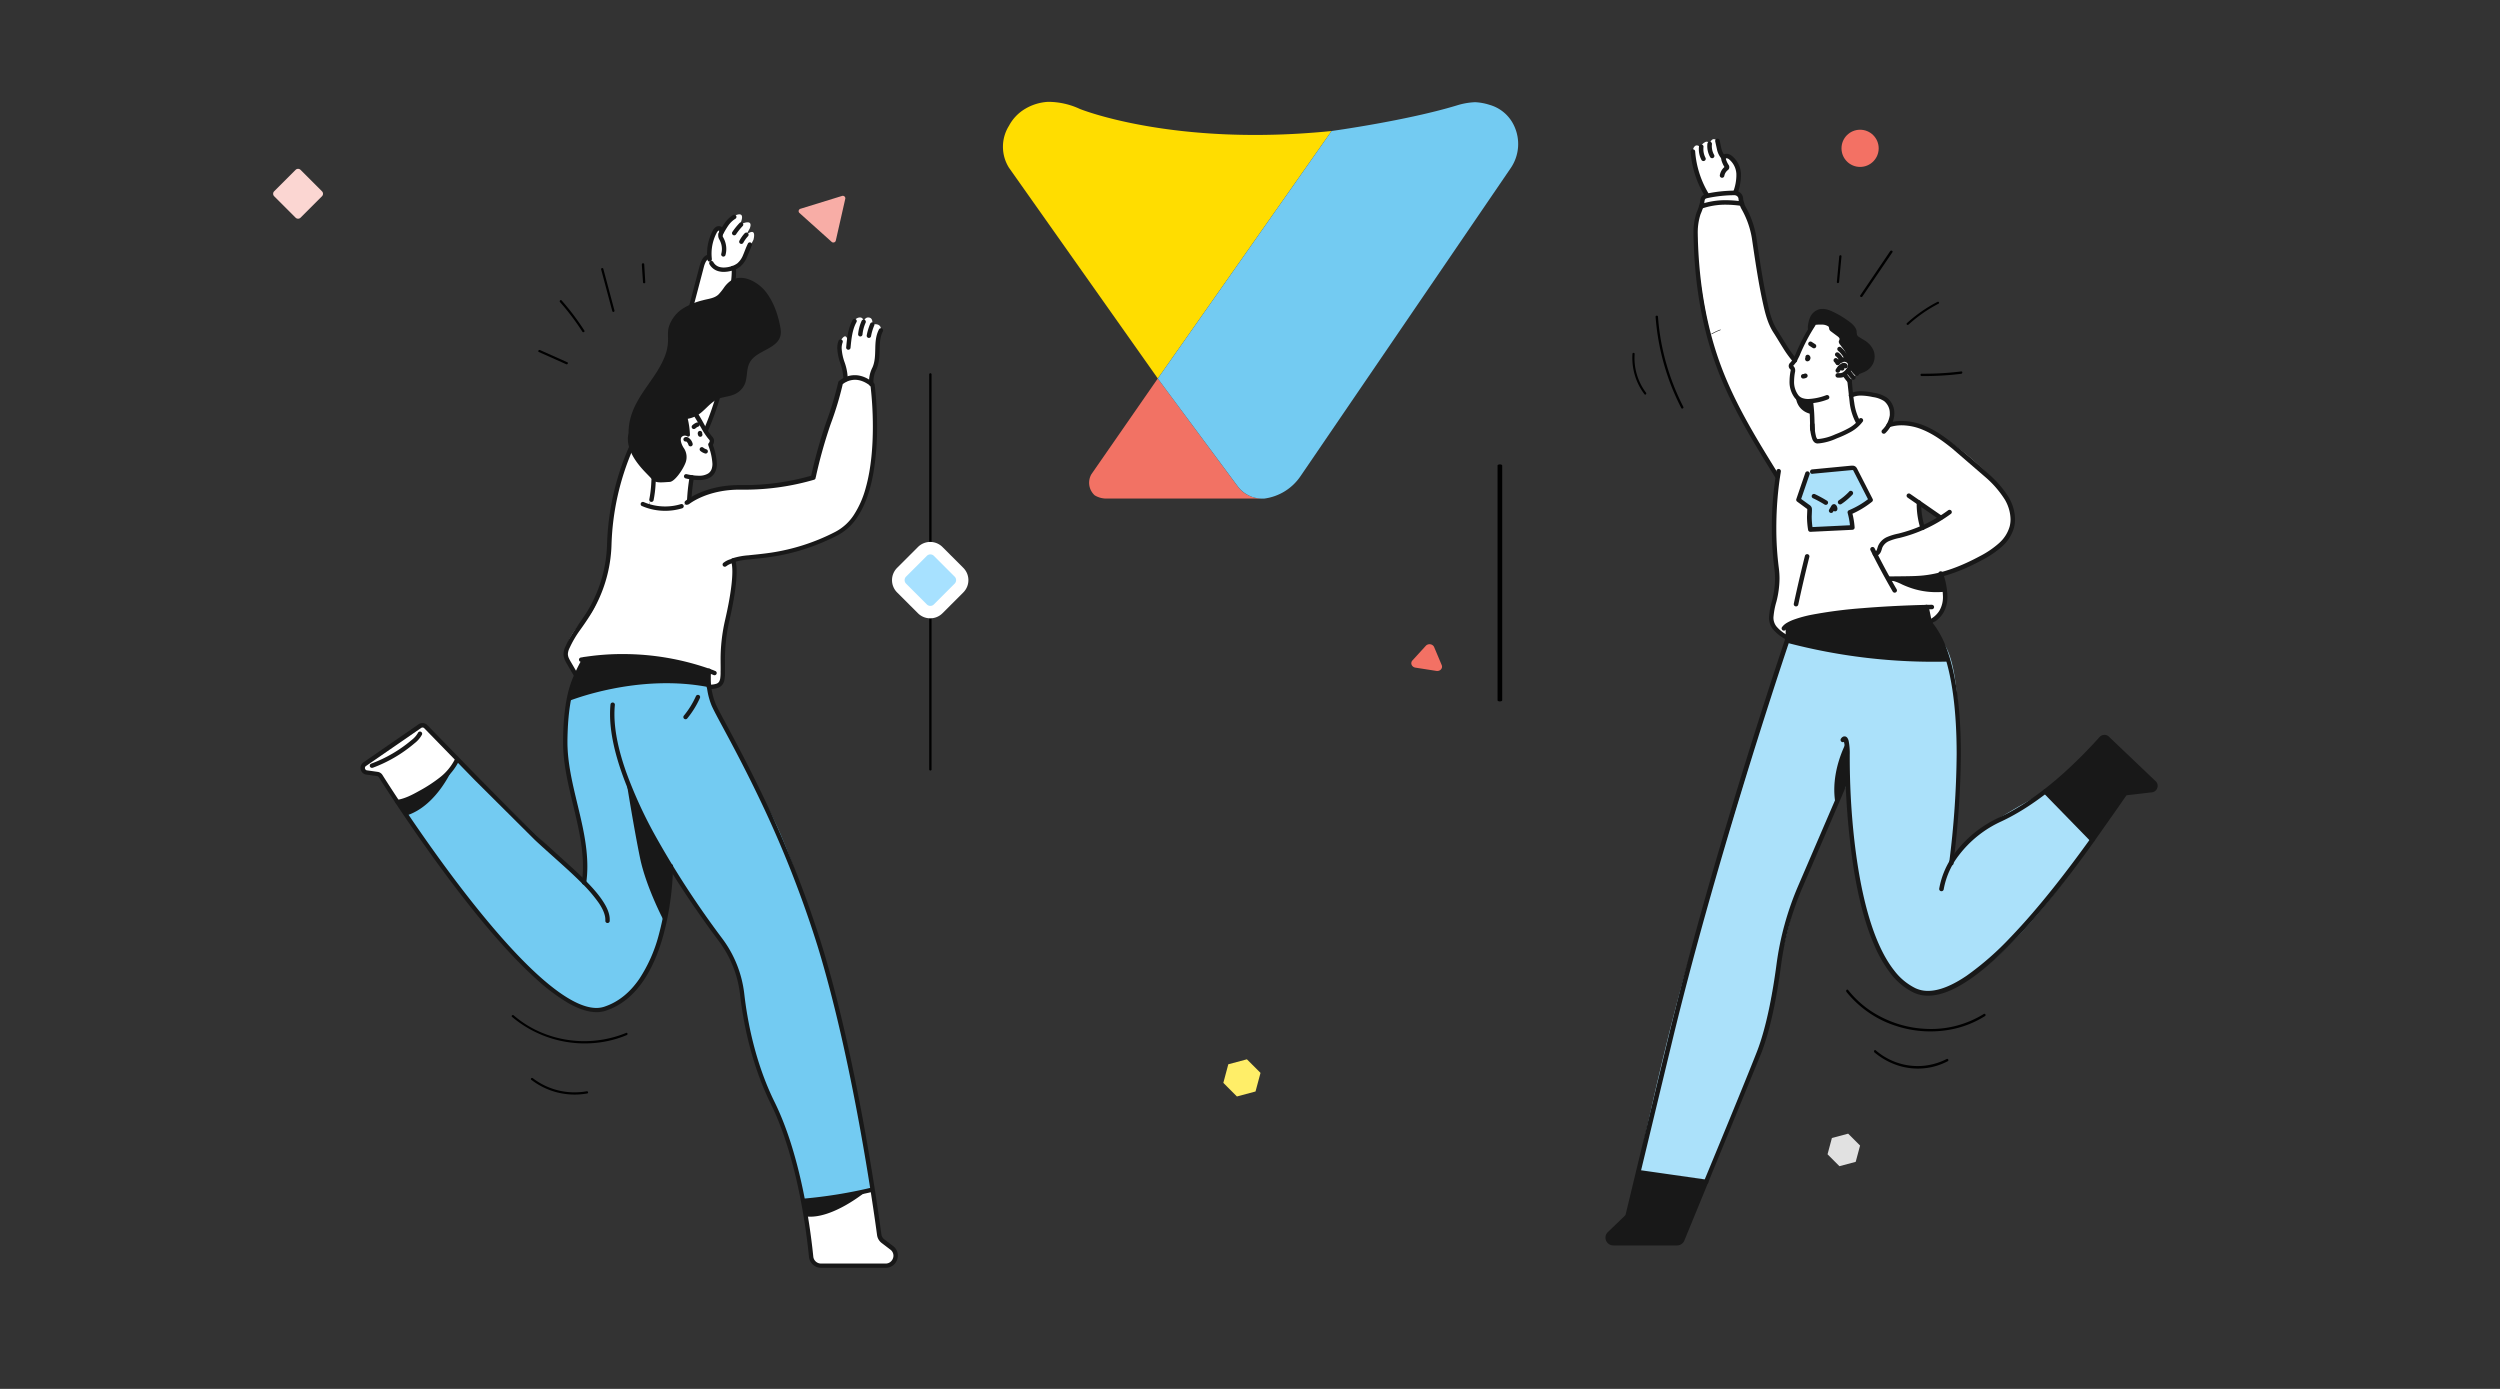 <svg xmlns="http://www.w3.org/2000/svg" width="540" height="300" fill="none" xmlns:v="https://vecta.io/nano"><rect width="100%" height="100%" fill="#333333" stroke="none"/><g clip-path="url(#A)"><path d="M419.907 139.115s-21.91-6.463-33.819-1.371l-18.733 61.782c-4.201 11.176-10.822 39.586-13.591 53.371l14.757 2.386c2.017-5.918 13.331-29.829 13.73-36.608.359-5.131 6.267-27.127 6.454-27.56l8.2-18.308c1.23-2.512 2.337-2.853 2.234-5.093 2.002 43.566 13.04 67.39 47.012 22.104a97.22 97.22 0 0 1 5.79-8.392l-10.074-10.417s-11.55 5.918-16.445 10.432c-1.776 1.638-3.173 3.994-4.25 5.432.915-2.206 4.447-39.77-1.265-47.758z" fill="#abe1fa"/><path d="M431.634 105.16c-4.25-6.001-17.96-16.749-23.612-13.362 0 0 4.275-8.425-8.195-6.37 0 0 .491 4.572 1.475 5.627 0 0-2.459 3.955-8.781 4.116 0 0-1.441.486-1.318-5.986l-3.714-11.598s-5.042-7.531-5.588-9.718-3.404-18.406-3.404-18.406l-2.253-5.408s.088-2.429-1.604-2.361-6.661.282-6.852 1.331-.35 1.594-.35 1.594c-1.125 2.805-1.506 5.847-1.106 8.838.698 4.859 2.036 23.027 9.44 35.68l8.116 13.809s-1.589 15.768-.029 20.962c0 0-.458 7.186-1.269 8.916s3.497 4.956 3.497 4.956l31.483-3.367s4.275-3.401 2.204-8.396l-11.846-.972s18.62.972 26.417-10.534c.014-.034 1.539-3.348-2.711-9.349zm-16.081 8.746c-.91-1.278-.984-5.345-.984-5.345l4.634 3.256-3.65 2.089z" fill="#fff"/><path d="M390.521 102.172l-1.875 5.787 2.086 1.866.374 4.543 8.717-.486-.315-3.159s4.314-2.079 4.604-2.774l-3.684-6.914-9.907 1.137z" fill="#abe1fa"/><g fill="#181818"><path d="M351.639 262.406l-4.324 3.98c-.187.17-.317.392-.373.636s-.037.5.056.733a1.24 1.24 0 0 0 .465.574c.211.141.459.215.713.214h13.803a1.98 1.98 0 0 0 1.115-.34 1.95 1.95 0 0 0 .725-.904l4.717-12.016-14.757-2.386-2.14 9.509zm90.242-91.397l10.074 10.417 7.237-10.203 5.288-.642c1.107-.082 1.436-1.001.634-1.759l-9.489-9.207a1.25 1.25 0 0 0-.422-.251c-.156-.055-.322-.079-.488-.07s-.328.049-.477.12-.283.171-.394.293c-2.095 2.318-7.738 8.367-11.963 11.302z"/></g><g fill="#fff"><path d="M368.811 42.275s-3.444-5.136-3.149-9.888c0 0 .31-1.642 1.565-.675 0 0 1.372-2.007 2.061-.617 0 0 .403-1.827 1.682-.641 0 0 .463 2.881 1.235 3.494 0 0 1.072-.972 2.199.7s1.23 4.057.492 6.827c0 0-5.042.044-6.085.802zm23.012 27.89s-3.079 4.723-3.635 6.9l-1.348 2.06.403.695s-1.023 7.687 3.822 6.866l.379 5.068s-.457 3.839 1.924 3.503c0 0 7.56-2.313 7.979-4.091 0 0-2.549-6.414-1.84-8.902l1.554-1.458s-3.064-13.382-9.238-10.641z"/></g><g fill="#181818"><path d="M390.16 77.469l.123-.18h-.231c0 .037.009.073.029.105s.046.058.079.075l.123-.18h-.083l-.118-.044v.044h.123l-.118-.044h.029-.029.029-.029l.403.272-.192-.447-.098.044.197.447h.491v-.097h-.491l.447.204.099-.214a.48.48 0 0 0 .011-.371.49.49 0 0 0-.257-.27.5.5 0 0 0-.375-.013c-.121.045-.22.135-.275.251l-.098.214a.43.43 0 0 0-.044.209v.097a.49.49 0 0 0 .226.404.49.49 0 0 0 .227.074c.081.006.161-.008.235-.04l.094-.039a.52.52 0 0 0 .211-.17c.101-.143.159-.312.168-.486a.77.77 0 0 0-.091-.345c-.057-.106-.139-.198-.239-.267-.054-.035-.114-.06-.178-.073a.5.5 0 0 0-.37.073.49.49 0 0 0-.136.135c-.071.107-.096.238-.071.363s.101.236.209.307l-.03-.039zm6.755 4.11h.428a2.34 2.34 0 0 0 1.175-.287 4.02 4.02 0 0 0 .935-.802c.294-.305.51-.675.63-1.079.045-.17.068-.344.069-.52a1.7 1.7 0 0 0-.217-.845 1.64 1.64 0 0 0-.679-.641 1.9 1.9 0 0 0-.89-.219h-.187a2.42 2.42 0 0 0-.892.296 2.4 2.4 0 0 0-.707.612.48.48 0 0 0-.102.356c.014.127.08.244.181.324a.5.5 0 0 0 .359.104.49.49 0 0 0 .33-.177 1.42 1.42 0 0 1 .929-.549h.084a.99.99 0 0 1 .428.102c.118.06.217.151.285.262.062.113.092.241.089.369a.97.97 0 0 1-.035.262c-.081.256-.221.49-.408.685a3.12 3.12 0 0 1-.694.607 1.32 1.32 0 0 1-.688.16c-.11.007-.22.007-.33 0a.48.48 0 0 0-.192.018.51.51 0 0 0-.171.09.48.48 0 0 0-.122.147c-.031.057-.05.119-.056.183a.48.48 0 0 0 .11.355c.083.099.203.162.333.174l.005.01z"/><path d="M399.099 78.931c-.06-.18-.185-.332-.35-.428-.141-.079-.3-.123-.462-.126h-.099l.059.486-.049-.486c-.249.035-.484.138-.679.296-.403.301-.738.681-.983 1.118a.48.48 0 0 0-.045.368c.035.124.118.229.232.292s.247.079.373.044.231-.117.296-.229c.183-.319.429-.598.723-.821l.128-.083h.049v-.146.146-.146.073l-.04.063h.04v-.073l-.04.063.099-.165-.182.058c.013.045.043.083.083.107l.099-.165-.182.058c.04.122.128.224.245.282s.251.069.375.029a.49.49 0 0 0 .285-.242c.059-.115.07-.248.029-.37l-.004-.005z"/><path d="M398.401 79.553V79.5a.63.63 0 0 0-.056-.266.66.66 0 0 0-.16-.22.74.74 0 0 0-.428-.185h-.064a.92.92 0 0 0-.556.204.48.48 0 0 0-.093.68.49.49 0 0 0 .325.187.5.5 0 0 0 .363-.094l-.059-.122v.131h.059l-.059-.121v-.102.233-.233.233l.025-.262-.182.194c.042.041.098.065.157.068l.025-.262-.182.194.216-.233h-.315c-.001.044.007.087.024.127a.31.31 0 0 0 .075.106l.216-.233h.025-.34.34-.34c-.005.064.002.128.022.189a.49.49 0 0 0 .094.166c.042.049.094.089.151.118a.5.5 0 0 0 .186.051.49.49 0 0 0 .191-.022.5.5 0 0 0 .169-.093.48.48 0 0 0 .119-.15.47.47 0 0 0 .052-.183v-.049zm-7.108-9.645a39.8 39.8 0 0 0-3.473 6.662l.458.175.133-.486a.5.5 0 0 0-.346.03.49.49 0 0 0-.24.247c-.029.063-.177.403-.393.782a4.54 4.54 0 0 1-.768 1.05.94.94 0 0 0-.224.311.93.93 0 0 0-.081.374.91.91 0 0 0 .31.68l.03.024c.027.024.048.053.064.086s.023.068.024.104v.058a12.09 12.09 0 0 0-.246 2.284 5.74 5.74 0 0 0 1.147 3.688 2.95 2.95 0 0 0 1.328.928c.517.174 1.062.257 1.608.248a13.23 13.23 0 0 0 4.187-.884.49.49 0 0 0 .165-.097c.048-.043.088-.095.116-.152a.51.51 0 0 0 .047-.184.5.5 0 0 0-.028-.188.49.49 0 0 0-.254-.275.5.5 0 0 0-.376-.017 12.43 12.43 0 0 1-3.857.826c-.431.01-.86-.055-1.269-.189a2.02 2.02 0 0 1-.9-.622 4.77 4.77 0 0 1-.93-3.081 10.84 10.84 0 0 1 .231-2.094c.008-.082.008-.165 0-.248a1.2 1.2 0 0 0-.111-.504 1.22 1.22 0 0 0-.312-.414l-.029-.029-.044.053h.068v-.053l-.044.053h.04-.03a5.75 5.75 0 0 0 .984-1.365l.403-.811-.457-.19-.128.486a.5.5 0 0 0 .353-.035c.109-.054.194-.148.237-.261.925-2.264 2.06-4.439 3.39-6.497.034-.054.057-.115.068-.178s.008-.128-.006-.19a.47.47 0 0 0-.08-.173.48.48 0 0 0-.14-.13c-.11-.067-.243-.088-.369-.059a.49.49 0 0 0-.305.215l.049.044zm-1.767 11.861a1.73 1.73 0 0 0 .655-.175.49.49 0 0 0 .15-.118.47.47 0 0 0 .093-.166c.02-.061.027-.125.022-.189a.49.49 0 0 0-.054-.182c-.03-.057-.07-.107-.12-.149s-.106-.073-.168-.092a.5.5 0 0 0-.191-.021c-.065.005-.128.023-.185.053a.67.67 0 0 1-.256.068c-.125.007-.243.062-.329.152s-.133.21-.133.334a.49.49 0 0 0 .144.343c.092.091.217.142.348.142h.024zm9.495.539l.532 4.859c.197 1.49.662 2.933 1.372 4.261.067.111.175.191.301.223a.5.5 0 0 0 .373-.053.49.49 0 0 0 .226-.298.48.48 0 0 0-.054-.368c-.65-1.225-1.073-2.554-1.249-3.926-.256-1.531-.389-3.197-.522-4.767a.48.48 0 0 0-.173-.329.5.5 0 0 0-.358-.113.49.49 0 0 0-.334.171.48.48 0 0 0-.114.354v-.015z"/><path d="M390.653 86.817c.378 2.862.255 4.198.364 5.952a.48.48 0 0 0 .166.332c.098.085.225.128.355.12.065-.004.128-.02.186-.048a.48.48 0 0 0 .153-.115c.042-.048.076-.104.097-.164a.48.48 0 0 0 .026-.188c-.108-1.657 0-3.085-.373-6.015-.018-.128-.085-.243-.189-.321s-.233-.113-.362-.096-.247.084-.326.186a.48.48 0 0 0-.097.358zm.147-12.147l.752.486a.5.5 0 0 0 .18.071c.064.012.129.011.193-.003a.49.49 0 0 0 .177-.076.48.48 0 0 0 .2-.503.48.48 0 0 0-.214-.305l-.752-.486a.5.5 0 0 0-.18-.071c-.064-.012-.129-.011-.193.003a.49.49 0 0 0-.177.076.48.48 0 0 0-.134.138c-.07.108-.094.24-.067.365s.105.235.215.305zm7.793 93.005l-10.213 23.732a64.2 64.2 0 0 0-4.663 16.967c-.763 5.734-2.101 13.372-4.236 18.824-3.561 9.091-14.629 35.689-16.602 40.431a.68.68 0 0 1-.258.313c-.116.076-.252.116-.391.115h-13.774a.67.67 0 0 1-.492-.214.74.74 0 0 1-.197-.486.66.66 0 0 1 .058-.265c.037-.083.091-.158.159-.221l3.679-3.542a1.62 1.62 0 0 0 .463-.797l8.992-37.297c9.002-37.414 22.673-78.638 25.24-86.281a6.8 6.8 0 0 0 .355-2.167c0-.209 0-.413-.03-.617l-.088-.996c-.012-.129-.074-.247-.174-.33a.5.5 0 0 0-.358-.113c-.064.006-.127.024-.185.054a.47.47 0 0 0-.242.287c-.02.061-.026.125-.02.189l.088.972v.529a5.83 5.83 0 0 1-.305 1.861c-2.573 7.658-16.233 48.872-25.26 86.364l-8.992 37.293c-.032.125-.098.24-.192.33l-3.68 3.542a1.65 1.65 0 0 0-.368.544 1.64 1.64 0 0 0-.124.642c.001.428.166.839.463 1.151a1.67 1.67 0 0 0 .559.39c.212.09.44.136.671.135h13.773c.334 0 .661-.098.938-.281a1.67 1.67 0 0 0 .622-.749l16.607-40.451c2.189-5.597 3.527-13.275 4.294-19.047.757-5.752 2.303-11.375 4.595-16.715l10.212-23.731a.48.48 0 0 0 .003-.372.49.49 0 0 0-.263-.265.5.5 0 0 0-.377-.003c-.12.049-.217.142-.268.261l-.019.014z"/><path d="M398.469 160.061l-.226-.136.226.136-.226-.136.226.136.049-.053-.068-.092.039.106h.029l-.068-.092.039.107-.094-.233v.252h.094l-.094-.233v-.024l-.142.238a.32.32 0 0 0 .142.039v-.277l-.142.238.098-.165-.133.141.035.024.098-.165-.133.141.05-.049-.055.044.05-.049-.054.044c.035.054.062.113.078.175.211.942.294 1.908.246 2.872a164.49 164.49 0 0 0 1.894 24.81c.925 5.66 2.297 11.384 4.349 16.146a27.76 27.76 0 0 0 3.635 6.317c1.298 1.714 2.982 3.106 4.919 4.067.982.458 2.057.691 3.144.68 2.016 0 4.166-.714 6.395-1.919 3.91-2.119 8.101-5.773 12.229-10.068 6.188-6.443 12.214-14.329 16.725-20.607l5.505-7.823 1.584-2.284c.191-.262.339-.486.437-.593l.104-.126-.192-.199.157.228.035-.029-.192-.199.157.228-.246-.355.173.394.073-.039-.246-.355.173.394-.187-.428v.486c.064-.001.127-.015.187-.039l-.187-.427v.486h.059l5.465-.637-.054-.486v.486c.194.001.387-.038.565-.115s.34-.187.473-.327c.251-.263.392-.61.393-.972a1.4 1.4 0 0 0-.359-.928l-.029-.029-10.045-9.572-.34.35.34-.35c-.133-.153-.298-.275-.483-.359s-.386-.127-.59-.127a1.45 1.45 0 0 0-.584.13 1.42 1.42 0 0 0-.478.356c-2.508 2.796-5.165 5.457-7.96 7.973-3.778 3.358-8.495 6.944-13.606 9.339a25.11 25.11 0 0 0-9.612 7.648c-1.762 2.282-2.943 4.948-3.444 7.775-.018.127.016.257.094.36s.195.171.324.189.261-.015.365-.093.173-.193.191-.32c.479-2.67 1.6-5.188 3.267-7.342 2.411-3.171 5.587-5.696 9.238-7.347 5.239-2.458 10.02-6.098 13.838-9.499 2.824-2.536 5.507-5.22 8.038-8.042a.44.44 0 0 1 .148-.108.45.45 0 0 1 .365.002.45.45 0 0 1 .151.111l.029.029 10.09 9.485.339-.355-.369.321a.44.44 0 0 1 .113.287c-.004.115-.049.225-.128.311-.041.043-.09.077-.145.101s-.115.035-.174.035h-.06l-5.47.636.059.486v-.486a.47.47 0 0 0-.206.044 1.15 1.15 0 0 0-.148.087c-.043.042-.085.085-.123.132-.147.17-.359.461-.664.889l-6.503 9.29c-4.59 6.395-10.857 14.655-17.252 21.292a62.84 62.84 0 0 1-9.474 8.304c-3.05 2.075-5.903 3.285-8.363 3.28a6.27 6.27 0 0 1-2.72-.588c-1.793-.897-3.351-2.193-4.55-3.785-2.342-2.949-4.142-7.084-5.495-11.686-2.037-6.904-3.085-14.859-3.616-21.477s-.511-11.909-.511-13.498c.029-.977-.047-1.954-.227-2.915-.049-.244-.144-.476-.28-.685-.069-.098-.158-.181-.261-.243a.7.7 0 0 0-.359-.097c-.141 0-.28.04-.398.116-.112.07-.21.159-.291.263a1.65 1.65 0 0 0-.103.145.48.48 0 0 0-.063.18c-.009.063-.005.128.012.189a.48.48 0 0 0 .084.171c.039.051.088.094.144.126a.51.51 0 0 0 .182.062c.064.009.129.005.192-.011s.121-.045.173-.084a.48.48 0 0 0 .127-.142l-.01-.01z"/><path d="M421.914 186.494a193.68 193.68 0 0 0 1.633-23.663c0-11.837-1.584-18.877-3.193-23.046a20.11 20.11 0 0 0-2.233-4.33c-.305-.437-.561-.758-.733-.971-.088-.107-.152-.19-.182-.234v-.024l-.147.078.162-.054v-.024l-.148.078.163-.054-.359.127h.378c.007-.042.007-.085 0-.127l-.359.127h.379v-.097l-.674-3.266a.49.49 0 0 0-.074-.175c-.036-.052-.083-.098-.137-.133s-.114-.06-.177-.072-.129-.011-.192.001-.124.038-.177.074a.49.49 0 0 0-.135.134c-.035.053-.061.113-.073.176s-.012.127.001.19l.674 3.265.492-.097h-.492c0 .094.022.187.064.272a1.98 1.98 0 0 0 .187.277c.133.17.31.384.536.685.792 1.049 2.164 3.173 3.355 7.386s2.184 10.495 2.184 19.834a193.99 193.99 0 0 1-1.623 23.547c-.016.127.021.255.101.356s.198.167.327.183a.49.49 0 0 0 .361-.1c.102-.079.169-.195.185-.323h-.074zm-20.302-95.969c-.607.8-1.38 1.463-2.268 1.944a23.12 23.12 0 0 1-2.922 1.346c-1.111.52-2.301.859-3.522 1.001-.108 0-.152 0-.197.029h-.083-.049a1.33 1.33 0 0 1-.335-.68c-.187-.797-.288-1.611-.3-2.43 0-.129-.052-.252-.144-.344a.49.49 0 0 0-.348-.142c-.13 0-.256.051-.348.142s-.144.215-.144.344c-.015 1.078.161 2.15.522 3.168a1.68 1.68 0 0 0 .491.68 1.08 1.08 0 0 0 .635.209 1.7 1.7 0 0 0 .276-.029h.073l-.029-.194v.199l-.03-.194v.199a12.25 12.25 0 0 0 3.832-1.074 23.46 23.46 0 0 0 3.05-1.404 8.11 8.11 0 0 0 2.573-2.221.49.49 0 0 0 .08-.173c.015-.062.017-.127.007-.19s-.034-.124-.068-.178-.079-.102-.132-.139a.5.5 0 0 0-.369-.083c-.064.011-.125.034-.18.068s-.103.079-.14.132l.069.015zM383.736 101.7c-.697 4.092-1.037 8.236-1.018 12.386a67.54 67.54 0 0 0 .541 8.692c.098.735.147 1.475.148 2.216a19.51 19.51 0 0 1-.645 4.752c-.354 1.179-.577 2.393-.664 3.62-.017.908.276 1.794.832 2.517.809.963 1.815 1.746 2.951 2.298.057.031.119.051.184.057a.5.5 0 0 0 .192-.016c.062-.018.12-.049.17-.089a.48.48 0 0 0 .123-.146c.031-.056.051-.118.058-.181a.49.49 0 0 0-.017-.19c-.018-.061-.049-.118-.089-.168a.51.51 0 0 0-.148-.122 8.01 8.01 0 0 1-2.652-2.026c-.431-.557-.655-1.243-.635-1.944.091-1.153.305-2.293.64-3.401a20.54 20.54 0 0 0 .669-4.975c-.002-.784-.054-1.566-.157-2.342a67.05 67.05 0 0 1-.532-8.567c-.001-2.922.163-5.842.492-8.746.123-1.084.251-1.944.345-2.546a14.87 14.87 0 0 1 .113-.676c0-.077 0-.136.029-.174v-.059c.025-.126-.002-.257-.075-.363a.49.49 0 0 0-.313-.205.5.5 0 0 0-.193.001c-.063.014-.123.039-.177.075a.48.48 0 0 0-.206.312l.034.01z"/><path d="M418.733 124.027c.575 1.536.894 3.154.944 4.791a5.82 5.82 0 0 1-.767 3.095c-.571.901-1.405 1.611-2.391 2.036-.117.056-.207.155-.251.276a.48.48 0 0 0 .02.371.49.49 0 0 0 .279.247c.123.043.258.036.375-.019 1.151-.507 2.123-1.343 2.789-2.4a6.73 6.73 0 0 0 .91-3.596 15.93 15.93 0 0 0-.984-5.102c-.042-.122-.132-.222-.249-.278a.5.5 0 0 0-.375-.023.49.49 0 0 0-.28.244.48.48 0 0 0-.025.368l.005-.01zm-4.679-15.548c-.038.263-.054.53-.049.796.044 1.648.312 3.282.797 4.859a.47.47 0 0 0 .086.17c.039.051.089.093.145.124a.49.49 0 0 0 .182.06.5.5 0 0 0 .192-.013.49.49 0 0 0 .294-.23.48.48 0 0 0 .045-.368 17.37 17.37 0 0 1-.757-4.597v-.486-.116-.025l-.217-.034.217.034-.217-.034.217.034c.021-.126-.01-.257-.085-.361a.49.49 0 0 0-.319-.197.5.5 0 0 0-.366.083c-.106.075-.178.188-.199.315l.034-.014zm3.202 22.147s-7.251.097-14.881.729c-3.655.264-7.293.731-10.896 1.399a26 26 0 0 0-4.097 1.113 8.88 8.88 0 0 0-1.476.704c-.383.228-.717.526-.984.88a.47.47 0 0 0-.078.174c-.014.063-.016.128-.004.191a.48.48 0 0 0 .07.178.49.49 0 0 0 .135.137c.107.073.239.102.367.079s.242-.095.317-.201a2.53 2.53 0 0 1 .713-.617c.885-.498 1.835-.874 2.824-1.117a55.59 55.59 0 0 1 7.969-1.434c4.54-.544 9.553-.855 13.424-1.03l4.757-.175 1.363-.029h.492a.5.5 0 0 0 .348-.142c.092-.091.144-.215.144-.344a.48.48 0 0 0-.144-.343.5.5 0 0 0-.348-.143l-.015-.009zM400.04 85.845a4.52 4.52 0 0 1 1.967-.398 13.36 13.36 0 0 1 2.544.321 5.95 5.95 0 0 1 2.405.86 3.34 3.34 0 0 1 .933 1.192 3.3 3.3 0 0 1 .307 1.476 3.69 3.69 0 0 1 0 .394 5.55 5.55 0 0 1-1.638 3.173.48.48 0 0 0 0 .685c.092.09.216.141.346.141s.255-.051.347-.141a6.5 6.5 0 0 0 1.909-3.741c0-.165.024-.335.024-.486a4.24 4.24 0 0 0-.407-1.912c-.284-.598-.703-1.123-1.226-1.534a6.83 6.83 0 0 0-2.799-1.035 13.98 13.98 0 0 0-2.74-.34 5.49 5.49 0 0 0-2.405.486.48.48 0 0 0-.153.115c-.042.048-.076.104-.097.164a.48.48 0 0 0-.026.188.49.49 0 0 0 .336.422.5.5 0 0 0 .373-.029z"/><path d="M408.17 92.259c.851-.265 1.739-.398 2.631-.394 1.562.026 3.104.356 4.536.972 2.287.943 4.334 2.429 6.326 4.028l7.285 6.287c1.581 1.373 2.953 2.963 4.073 4.723a8.74 8.74 0 0 1 1.26 4.3c-.001.491-.059.98-.172 1.458-.402 1.457-1.235 2.763-2.391 3.751a19.77 19.77 0 0 1-4.014 2.721c-3.881 2.089-8.038 3.771-12.372 4.203-1.328.131-2.676.146-4.039.165l-3.281.034a.5.5 0 0 0-.348.143.48.48 0 0 0-.144.343c0 .129.052.253.144.344a.5.5 0 0 0 .348.142l3.281-.034c1.363 0 2.745-.034 4.128-.17 4.53-.452 8.8-2.191 12.745-4.315a20.81 20.81 0 0 0 4.216-2.862c1.295-1.12 2.225-2.594 2.671-4.237a7.08 7.08 0 0 0 .202-1.691 9.76 9.76 0 0 0-1.387-4.781c-1.168-1.844-2.602-3.51-4.256-4.946a109.7 109.7 0 0 0-7.344-6.317c-2.007-1.594-4.122-3.158-6.562-4.169-1.555-.66-3.227-1.01-4.919-1.03a9.63 9.63 0 0 0-2.952.442.49.49 0 0 0-.286.242.48.48 0 0 0-.029.37.49.49 0 0 0 .245.282c.116.058.251.069.375.029l.03-.034z"/><path d="M404.023 118.843a156.55 156.55 0 0 0 4.801 8.931c.065.111.172.192.297.226s.259.017.372-.047c.057-.031.106-.074.146-.125a.47.47 0 0 0 .098-.36.46.46 0 0 0-.062-.18 156 156 0 0 1-4.766-8.873c-.059-.115-.161-.203-.284-.244a.5.5 0 0 0-.376.025.49.49 0 0 0-.247.278.48.48 0 0 0 .021.369z"/><path d="M405.012 120.14a1.27 1.27 0 0 0 .782-.311c.192-.159.346-.358.452-.583.192-.403.251-.773.364-1.03a2.82 2.82 0 0 1 1.476-1.365 12.17 12.17 0 0 1 2.229-.661c4.006-.986 7.772-2.752 11.078-5.195.051-.038.095-.086.128-.141s.054-.115.063-.179.006-.127-.01-.189-.044-.12-.083-.171a.48.48 0 0 0-.143-.126.49.49 0 0 0-.181-.063c-.064-.009-.129-.006-.192.01a.51.51 0 0 0-.173.082 30.21 30.21 0 0 1-10.729 5.029c-.824.163-1.629.405-2.405.724-.87.363-1.572 1.033-1.968 1.88-.157.394-.216.739-.334.972-.049.1-.117.19-.202.263-.045.047-.106.076-.172.082a.49.49 0 0 0-.348.143.48.48 0 0 0-.144.343c0 .129.052.253.144.344s.217.142.348.142h.02z"/><path d="M412.031 107.473l6.852 4.742c.053.038.112.065.175.08s.128.018.192.008.126-.032.181-.066a.48.48 0 0 0 .141-.129c.076-.103.108-.232.089-.358a.49.49 0 0 0-.192-.317l-6.887-4.767a.5.5 0 0 0-.368-.07c-.127.026-.239.1-.311.206a.48.48 0 0 0-.071.363.49.49 0 0 0 .209.308h-.01zm-22.165 12.589c-.859 3.431-1.661 6.876-2.406 10.335-.013.063-.014.127-.003.19a.48.48 0 0 0 .205.313c.054.037.114.062.177.075a.5.5 0 0 0 .193.004.53.53 0 0 0 .179-.07.5.5 0 0 0 .138-.133c.036-.053.062-.112.076-.175a297.61 297.61 0 0 1 2.395-10.306.48.48 0 0 0-.056-.367.5.5 0 0 0-.303-.221c-.126-.03-.26-.01-.372.056a.49.49 0 0 0-.223.299zm1.643-17.725l8.534-.802c.049-.004.099-.004.148 0h.049v-.034.029-.034.029a.88.88 0 0 1 .118.195l3.311 6.467.438-.219-.31-.379c-1.346 1.073-2.836 1.956-4.428 2.624a.49.49 0 0 0-.248.235.48.48 0 0 0-.032.339c.287 1.034.47 2.093.546 3.163l.492-.034-.044-.486-9.017.437v.486l.492-.078a16.87 16.87 0 0 1-.227-2.721l.05-1.263v-.248c.005-.184-.034-.367-.113-.534-.121-.2-.29-.367-.492-.486l-2.012-1.458-.291.389.463.155 1.938-5.656a.48.48 0 0 0-.023-.37.49.49 0 0 0-.282-.247c-.061-.02-.126-.029-.191-.024a.5.5 0 0 0-.186.049c-.058.029-.11.068-.152.116a.5.5 0 0 0-.096.165l-1.938 5.656a.48.48 0 0 0-.003.3c.031.098.092.183.175.244l2.012 1.482a1.21 1.21 0 0 1 .138.107l.039.044c.009.035.009.072 0 .107v.175l-.054 1.336c.002.964.082 1.926.241 2.877.019.115.079.219.169.294a.5.5 0 0 0 .323.114l9.111-.442a.5.5 0 0 0 .328-.171.48.48 0 0 0 .114-.349c-.078-1.134-.271-2.257-.575-3.353l-.492.131.192.447a19.65 19.65 0 0 0 4.638-2.764.49.49 0 0 0 .172-.274c.024-.108.011-.22-.039-.319l-3.315-6.468c-.052-.108-.113-.212-.182-.311-.1-.139-.233-.251-.389-.325s-.322-.103-.492-.097h-.241l-8.456.811a.51.51 0 0 0-.185.053.49.49 0 0 0-.263.477c.013.128.076.246.177.328a.5.5 0 0 0 .36.109v-.024zm7.915 3.843c-.672.709-1.421 1.343-2.233 1.89-.108.073-.182.185-.206.312a.48.48 0 0 0 .078.364c.073.106.187.179.315.203s.261-.004.368-.077c.873-.587 1.676-1.268 2.396-2.031.088-.094.136-.219.131-.348s-.061-.249-.156-.337a.49.49 0 0 0-.346-.141c-.13 0-.255.05-.347.141v.024zm-4.796 1.973a26.07 26.07 0 0 0-2.597-1.414c-.059-.028-.122-.044-.187-.048s-.13.005-.191.027-.118.054-.166.097a.49.49 0 0 0-.115.152c-.056.116-.063.25-.02.371a.49.49 0 0 0 .251.276 24.44 24.44 0 0 1 2.504 1.365c.055.034.116.057.18.067a.48.48 0 0 0 .192-.006c.063-.014.123-.041.175-.078a.48.48 0 0 0 .132-.138.5.5 0 0 0 .068-.178.47.47 0 0 0-.006-.19c-.015-.062-.042-.121-.079-.173a.5.5 0 0 0-.141-.13zm2.263 1.812c0-.267-.075-.53-.217-.758l-.093-.112-.098-.087a.5.5 0 0 0-.236-.112h-.104c-.09 0-.179.02-.261.059s-.148.094-.206.16c-.034.041-.066.085-.094.131l-.492.841a.48.48 0 0 0-.053.182c-.006.064.002.128.021.189s.052.118.093.166a.5.5 0 0 0 .151.119.51.51 0 0 0 .185.053c.064.005.129-.002.191-.022a.47.47 0 0 0 .168-.092c.05-.041.09-.091.12-.148l.443-.787-.172-.112.132.155.04-.043-.172-.112.132.155-.245-.291v.374a.42.42 0 0 0 .245-.083l-.245-.291v-.029l-.069.398h.069v-.403l-.069.398.083-.486-.324.365.098.087.325-.364-.423.248c.046.078.071.166.073.257 0 .129.052.253.144.344a.5.5 0 0 0 .348.142c.131 0 .256-.051.348-.142s.144-.215.144-.344l.02-.005zm-.724-31.811l.443.486c.087.096.209.154.339.161a.5.5 0 0 0 .355-.122c.097-.085.155-.206.163-.334a.48.48 0 0 0-.124-.351l-.443-.486a.49.49 0 0 0-.338-.161.5.5 0 0 0-.355.122.48.48 0 0 0-.04.685z"/><path d="M396.546 76.954c.346.265.607.622.753 1.03a.48.48 0 0 0 .098.164.49.49 0 0 0 .154.114.5.5 0 0 0 .187.047c.065.003.129-.006.19-.028s.118-.054.166-.097a.49.49 0 0 0 .115-.152c.028-.058.044-.12.047-.184s-.006-.128-.028-.188c-.213-.578-.588-1.083-1.082-1.458-.103-.078-.233-.113-.362-.097s-.247.083-.327.184-.114.231-.098.358.084.243.187.322v-.015z"/><path d="M397.023 75.763a5.52 5.52 0 0 1 1.539 2.114.49.49 0 0 0 .264.264.5.5 0 0 0 .376.003c.06-.023.115-.059.161-.103s.084-.098.109-.156a.46.46 0 0 0 .04-.186.48.48 0 0 0-.035-.187c-.396-.959-1.016-1.812-1.81-2.488a.51.51 0 0 0-.167-.093.5.5 0 0 0-.376.029c-.057.029-.108.069-.15.117s-.074.105-.094.165a.48.48 0 0 0-.023.188c.005.064.023.126.052.183a.48.48 0 0 0 .119.149h-.005zm1.093 5.559l.492.641a6.05 6.05 0 0 0 .571.656.48.48 0 0 0 .16.106.51.51 0 0 0 .189.037.51.51 0 0 0 .189-.037.49.49 0 0 0 .16-.106.48.48 0 0 0 0-.685 4.73 4.73 0 0 1-.492-.539l-.492-.636c-.038-.051-.087-.094-.143-.127a.49.49 0 0 0-.181-.063.51.51 0 0 0-.191.01c-.062.015-.122.044-.173.082a.49.49 0 0 0-.129.141c-.032.055-.054.116-.063.179a.48.48 0 0 0 .093.36l.01-.019z"/><path d="M398.746 80.277a5.68 5.68 0 0 0 .561.865l.349.428c.104.126.22.243.344.35.05.041.107.072.169.091s.127.026.191.02a.49.49 0 0 0 .184-.054c.058-.03.108-.07.15-.12s.072-.106.092-.167.026-.125.02-.189-.025-.126-.055-.182a.48.48 0 0 0-.121-.147 2.6 2.6 0 0 1-.236-.238l-.448-.573c-.115-.154-.219-.317-.31-.486-.055-.117-.155-.207-.278-.251a.5.5 0 0 0-.376.017.49.49 0 0 0-.251.276.48.48 0 0 0 .02.37l-.005-.01z"/><path d="M399.238 79.135a7.12 7.12 0 0 0 .664 1.035 5.01 5.01 0 0 0 .861.933.5.5 0 0 0 .362.097c.129-.016.247-.083.327-.184a.49.49 0 0 0 .1-.357c-.016-.127-.082-.244-.184-.323-.256-.222-.484-.473-.679-.748-.213-.278-.404-.572-.571-.879a.49.49 0 0 0-.28-.245.5.5 0 0 0-.374.021c-.058.028-.11.067-.153.115a.49.49 0 0 0-.097.164.48.48 0 0 0-.026.188.49.49 0 0 0 .05.184zm-14.942 23.522c-4.609-7.429-9.223-14.888-12.322-22.973-3.375-8.8-4.919-18.236-5.224-27.667 0-.486-.03-.972-.03-1.458a12.77 12.77 0 0 1 .6-4.29 12.9 12.9 0 0 0 .792-2.361c.035-.238.049-.452.089-.612.017-.118.069-.23.147-.321a.55.55 0 0 1 .197-.112 2.79 2.79 0 0 1 .354-.092 28.69 28.69 0 0 1 5.726-.607.93.93 0 0 1 .62.233.78.78 0 0 1 .192.25.77.77 0 0 1 .079.304c.011.2.042.399.093.593l.202.763a3.85 3.85 0 0 0 .32.777 18.89 18.89 0 0 1 2.272 6.355c.718 4.859 1.417 9.747 2.509 14.577.443 1.944.984 3.975 2.105 5.738.66 1.016 1.363 2.211 2.086 3.353a23.14 23.14 0 0 0 2.224 3.066.49.49 0 0 0 .338.161.5.5 0 0 0 .355-.122.48.48 0 0 0 .04-.685 22.06 22.06 0 0 1-2.12-2.915l-2.091-3.362c-1.028-1.589-1.545-3.494-1.968-5.427-1.082-4.772-1.776-9.63-2.499-14.494a19.83 19.83 0 0 0-2.366-6.735 2.38 2.38 0 0 1-.241-.583c-.064-.204-.118-.442-.197-.729a1.94 1.94 0 0 1-.059-.394c-.011-.233-.068-.461-.169-.672a1.79 1.79 0 0 0-.416-.557 1.91 1.91 0 0 0-1.279-.486v.486-.486a30.25 30.25 0 0 0-5.903.627 3.52 3.52 0 0 0-.492.136c-.2.073-.384.183-.541.326-.216.219-.361.496-.418.797-.059.258-.074.486-.104.69a12.48 12.48 0 0 1-.743 2.182c-.483 1.489-.706 3.048-.659 4.611a21.98 21.98 0 0 0 .035 1.511c.265 9.499 1.82 19.052 5.239 27.964 3.143 8.202 7.797 15.709 12.401 23.138a.49.49 0 0 0 .304.217c.126.03.259.01.37-.057a.49.49 0 0 0 .223-.298.48.48 0 0 0-.056-.367l-.015.009z"/><path d="M367.671 45.03c1.638-.553 3.36-.829 5.091-.816a23.71 23.71 0 0 1 3.409.267.5.5 0 0 0 .192-.009c.063-.015.122-.043.174-.081a.47.47 0 0 0 .13-.14c.033-.055.055-.115.065-.179a.48.48 0 0 0-.092-.358.49.49 0 0 0-.321-.191 24.14 24.14 0 0 0-3.557-.282 16.57 16.57 0 0 0-5.411.87.49.49 0 0 0-.282.246.48.48 0 0 0-.023.371.49.49 0 0 0 .249.278.5.5 0 0 0 .376.023zm7.689-3.401a11.1 11.1 0 0 0 .688-3.562v-.569a5.26 5.26 0 0 0-.572-2.125 5.33 5.33 0 0 0-1.395-1.714 1.98 1.98 0 0 0-1.068-.442h-.059a1.24 1.24 0 0 0-.664.19 1.03 1.03 0 0 0-.462.593.96.96 0 0 0-.04.287 1.68 1.68 0 0 0 .104.534 5.86 5.86 0 0 0 .634 1.322l.035.063.186-.068h-.196v.063l.187-.068h.083l-.265-.088v.088h.28l-.266-.088.222.073-.168-.16c-.026.023-.045.053-.054.087l.222.073-.168-.16-.049.039a3.02 3.02 0 0 0-1.092 1.837.48.48 0 0 0 .085.362.49.49 0 0 0 .319.197c.129.021.26-.009.366-.084a.48.48 0 0 0 .199-.315 2.03 2.03 0 0 1 .728-1.224c0-.024.074-.058.133-.117.08-.08.14-.176.177-.282.023-.069.035-.141.035-.214a.85.85 0 0 0-.049-.36c-.04-.083-.079-.141-.104-.185-.225-.345-.403-.717-.531-1.108-.029-.073-.047-.15-.054-.228v-.024a.24.24 0 0 1 .081-.052c.031-.012.063-.017.096-.016.194.029.375.114.521.243a4.37 4.37 0 0 1 1.117 1.407 4.34 4.34 0 0 1 .453 1.731v.486a10.33 10.33 0 0 1-.635 3.255.48.48 0 0 0 .027.369.49.49 0 0 0 .283.243c.061.021.126.029.191.025a.5.5 0 0 0 .186-.049.48.48 0 0 0 .152-.116c.042-.048.075-.104.096-.165l.005.015zm-10.189-8.858a21.58 21.58 0 0 0 3.001 9.47.49.49 0 0 0 .301.223.5.5 0 0 0 .373-.053c.056-.032.105-.075.144-.126a.48.48 0 0 0 .084-.171.47.47 0 0 0 .012-.19.48.48 0 0 0-.063-.179c-1.651-2.756-2.633-5.853-2.868-9.047-.01-.128-.071-.247-.17-.331a.49.49 0 0 0-.356-.116.48.48 0 0 0-.186.05c-.058.029-.11.068-.152.116s-.075.104-.096.165-.028.125-.024.189zm1.811-1.118a4.58 4.58 0 0 0-.035.573 4.99 4.99 0 0 0 .561 2.298c.03.057.07.107.12.149s.107.073.168.092a.5.5 0 0 0 .191.021.49.49 0 0 0 .336-.171c.042-.049.073-.105.093-.166s.027-.125.021-.189a.47.47 0 0 0-.053-.182c-.297-.573-.452-1.208-.453-1.851 0-.155 0-.306.025-.486a.48.48 0 0 0-.103-.354c-.081-.1-.197-.165-.325-.181a.5.5 0 0 0-.362.1c-.102.079-.168.195-.184.323v.024zm1.819-.617a4.94 4.94 0 0 0-.03.53 4.82 4.82 0 0 0 .615 2.357.51.51 0 0 0 .124.145.5.5 0 0 0 .363.102.49.49 0 0 0 .419-.351.49.49 0 0 0 .016-.191.49.49 0 0 0-.061-.182c-.322-.576-.491-1.223-.492-1.88a3.89 3.89 0 0 1 .025-.418.5.5 0 0 0-.015-.189.48.48 0 0 0-.088-.169c-.04-.05-.09-.092-.147-.123s-.119-.051-.183-.058a.5.5 0 0 0-.192.015c-.062.018-.12.047-.171.087a.48.48 0 0 0-.124.145c-.031.056-.052.117-.059.181z"/><path d="M370.49 30.555l.413 1.88a4.52 4.52 0 0 0 .935 1.832c.086.096.207.155.337.163s.258-.035.356-.12.157-.205.166-.334a.48.48 0 0 0-.122-.352c-.351-.425-.6-.924-.728-1.458-.157-.569-.255-1.2-.393-1.827a.49.49 0 0 0-.076-.175.5.5 0 0 0-.51-.2.49.49 0 0 0-.176.075.5.5 0 0 0-.135.136c-.036.053-.059.114-.07.177a.47.47 0 0 0 .003.19v.01zm-16.692 223.11l14.664 2.099c.129.018.26-.015.365-.093s.173-.193.191-.32-.016-.257-.094-.36a.49.49 0 0 0-.324-.189l-14.664-2.099c-.129-.018-.261.015-.365.093a.48.48 0 0 0-.097.68.49.49 0 0 0 .324.189zm87.606-82.37l10.197 10.467a.51.51 0 0 0 .16.106c.06.025.125.037.19.037a.49.49 0 0 0 .189-.037.51.51 0 0 0 .16-.106c.091-.091.143-.215.143-.343s-.052-.251-.143-.342l-10.193-10.467a.51.51 0 0 0-.16-.106.49.49 0 0 0-.189-.037.49.49 0 0 0-.189.037c-.06.025-.115.061-.16.106a.48.48 0 0 0 0 .685m-55.528-32.487a124.13 124.13 0 0 0 34.975 4.091l-2.366-5.923c-.655-1.064-2.11-2.915-2.046-3.955s-.251-1.973-1.274-1.895-16.081.539-21.423 1.73-6.528 1.618-6.528 1.618-1.348 0-1.077 1.273m12.711 24.518s-3.705 6.56-2.347 13.499l2.366-5.506a14.32 14.32 0 0 0 .172-2.954"/><path d="M407.943 125.009c1.324.15 2.514.816 3.734 1.331a16.9 16.9 0 0 0 8.033 1.263 18.76 18.76 0 0 0-.777-3.313c-.674.665-1.392.485-2.342.563l-6.936.433"/><path d="M407.944 125.252c1.018.182 2.002.518 2.917.996.894.412 1.818.757 2.765 1.03a17.26 17.26 0 0 0 6.09.568.25.25 0 0 0 .107-.027c.033-.017.062-.041.085-.07s.038-.064.046-.1a.25.25 0 0 0-.002-.109 18.7 18.7 0 0 0-.777-3.314c-.012-.04-.034-.077-.064-.106a.25.25 0 0 0-.11-.062c-.042-.011-.084-.01-.125 0a.25.25 0 0 0-.109.061c-.492.486-1.132.452-1.791.486-.797 0-1.594.127-2.386.2-1.632.195-3.275.279-4.919.252a.25.25 0 0 0-.174.071c-.046.046-.072.108-.072.172s.026.126.072.172.109.071.174.071c1.757.023 3.514-.071 5.259-.282l2.415-.179a2.48 2.48 0 0 0 1.776-.608l-.409-.107c.355 1.083.615 2.193.778 3.319l.236-.311a16.87 16.87 0 0 1-6.169-.612 22.75 22.75 0 0 1-2.828-1.098 9.59 9.59 0 0 0-2.77-.885c-.31-.039-.31.447 0 .486l-.015-.014zm-8.546-47.288c0-1.385-.905-2.585-1.761-3.683-.139-.138-.219-.325-.221-.52.041-.144.092-.285.152-.423.094-.379-.26-.709-.575-.943l-1.264-.933a.96.96 0 0 1-.364-.394c-.064-.151-.045-.321-.099-.486a1.06 1.06 0 0 0-.346-.388 1.08 1.08 0 0 0-.49-.18c-.806-.189-1.642-.218-2.46-.087-.241.228-.816 1.249-1.047 1.501-.33-.573-.104-1.404.029-2.007.295-1.307 1.21-2.429 2.647-2.463 1.22 0 2.307.607 3.34 1.176 1.109.585 2.134 1.312 3.05 2.162a3.05 3.05 0 0 1 .708.972 4.05 4.05 0 0 1 .148 1.084c.088.593.949.972 1.411 1.249.632.36 1.199.822 1.678 1.365a3.45 3.45 0 0 1 .66 1.41 3.41 3.41 0 0 1-.031 1.554 3.46 3.46 0 0 1-.718 1.371 3.52 3.52 0 0 1-1.249.928 8.01 8.01 0 0 1-1.51.539c-.123-.039.088.097 0 0-.699-.768-.404-1.03-1.102-1.798"/><path d="M399.644 77.964c-.057-1.062-.445-2.08-1.111-2.915l-.492-.666c-.168-.219-.438-.452-.325-.773.086-.177.12-.374.098-.569-.058-.228-.183-.434-.359-.593a11.69 11.69 0 0 0-1.411-1.074c-.261-.194-.448-.311-.492-.641a.97.97 0 0 0-.276-.593c-.379-.287-.836-.456-1.313-.486-.52-.07-1.047-.08-1.57-.029-.236 0-.491 0-.669.17a3.19 3.19 0 0 0-.305.418 9.65 9.65 0 0 1-.688 1.025l.236-.063h-.03l-.128.486h.059c.31.068.438-.398.128-.486h-.029l.147.112c-.171-.44-.187-.925-.044-1.375a5.65 5.65 0 0 1 .34-1.166 2.52 2.52 0 0 1 .664-.942 2.57 2.57 0 0 1 1.018-.555c.984-.233 1.968.175 2.824.603.906.454 1.782.966 2.622 1.53.426.293.829.618 1.205.972a2.26 2.26 0 0 1 .816 1.278 2.16 2.16 0 0 0 .246 1.152 2.68 2.68 0 0 0 .827.666 7.09 7.09 0 0 1 2.154 1.652c.282.376.477.808.573 1.266a3.18 3.18 0 0 1-.017 1.387c-.117.471-.34.91-.653 1.284a3.26 3.26 0 0 1-1.152.878l-.748.311-.443.165-.187.058h-.059a.26.26 0 0 0-.28.112c-.027.047-.038.101-.031.155a.25.25 0 0 0 .07.142.43.43 0 0 0 .163.097c.052.015.109.012.159-.008a.25.25 0 0 0 .121-.103c.023-.037.035-.08.035-.124s-.012-.087-.035-.124a3.85 3.85 0 0 1-.575-.928c-.139-.346-.339-.665-.591-.943-.211-.238-.556.107-.349.34a2.9 2.9 0 0 1 .536.914 4.14 4.14 0 0 0 .551.865v-.238l.281-.112h.054l.039.296-.275.112a1.4 1.4 0 0 0 .737-.151l.901-.369a3.83 3.83 0 0 0 1.903-1.715c.227-.439.363-.918.4-1.41s-.028-.985-.188-1.452a4.74 4.74 0 0 0-2.076-2.342l-1.107-.68a1.14 1.14 0 0 1-.418-.457 4.16 4.16 0 0 1-.103-.816c-.158-1.04-1.269-1.832-2.071-2.4a20.75 20.75 0 0 0-3.035-1.769c-.925-.447-2.012-.802-3.045-.515a3.13 3.13 0 0 0-1.21.728 3.08 3.08 0 0 0-.758 1.181c-.186.489-.312.998-.374 1.516a2.59 2.59 0 0 0 0 .87c.039.194.113.486.339.554l.128-.486h-.059c-.305-.068-.437.403-.128.486h.03a.24.24 0 0 0 .127.001c.042-.011.079-.033.109-.064.403-.457.625-1.064 1.048-1.501l-.172.073a9.63 9.63 0 0 1 1.544-.068 2.48 2.48 0 0 1 1.432.394c.192.185.123.462.226.69a1.16 1.16 0 0 0 .384.418l1.436 1.069c.167.141.404.345.364.593s-.201.389-.152.646a1.33 1.33 0 0 0 .31.564l.492.656c.678.797 1.085 1.785 1.165 2.823 0 .064.026.126.072.172a.25.25 0 0 0 .174.071c.066 0 .128-.026.174-.071a.24.24 0 0 0 .072-.172v-.005zm-11.456 8.027c.089.786.435 1.523.983 2.099a3.75 3.75 0 0 0 2.052 1.093 16.98 16.98 0 0 0-.212-2.182c-.003-.027-.011-.054-.024-.078-.04-.058-.123-.053-.192-.039a3.56 3.56 0 0 1-1.284 0 1.97 1.97 0 0 1-1.102-.627"/><path d="M387.941 85.991a3.87 3.87 0 0 0 1.029 2.224 3.95 3.95 0 0 0 2.169 1.177c.036.01.074.011.111.004s.072-.023.102-.045.054-.052.071-.085.026-.07.026-.107c0-.486-.049-.972-.108-1.458 0-.228-.054-.457-.094-.685s-.108-.398-.354-.423c-.214.004-.428.021-.639.053a2.79 2.79 0 0 1-.699-.053c-.382-.075-.728-.273-.984-.564-.206-.238-.556.107-.349.345.28.285.624.501 1.004.631a2.6 2.6 0 0 0 1.185.117c.102-.006.204-.018.305-.034h.128l-.084-.053v.092l.089.651.098 1.375.315-.238a3.45 3.45 0 0 1-1.916-1.011 3.38 3.38 0 0 1-.922-1.943.25.25 0 0 0-.074-.17c-.046-.045-.108-.071-.172-.073s-.127.027-.173.073-.072.106-.073.17l.009.029z"/></g></g><path d="M311.409 143.656l-1.636-3.887c-.067-.156-.177-.294-.32-.4s-.314-.177-.495-.206a1.17 1.17 0 0 0-.539.043c-.172.057-.323.154-.439.281l-2.913 3.188c-.113.129-.186.282-.213.445s-.006.33.061.484.175.292.317.398a1.12 1.12 0 0 0 .491.206l4.522.709c.183.032.372.02.546-.036a1.04 1.04 0 0 0 .448-.281.89.89 0 0 0 .227-.449.88.88 0 0 0-.057-.495z" fill="#f37164"/><path d="M369.738 72.188c.599-.343 1.229-.641 1.884-.889.067 0 .04-.133-.034-.103a13.42 13.42 0 0 0-1.91.895c-.061.036 0 .133.06.097zm-12.132-3.773a51.55 51.55 0 0 0 3.638 15.564 53.64 53.64 0 0 0 1.913 4.152c.139.287.589.039.443-.248-2.415-4.729-4.08-9.766-4.941-14.95a51.48 51.48 0 0 1-.533-4.518c0-.313-.541-.313-.52 0zm-4.993 8.055c-.202 3.13.724 6.226 2.6 8.694.188.245.513-.103.332-.342-1.799-2.382-2.676-5.368-2.463-8.378 0-.309-.45-.309-.469 0v.026zm44.665-21.083l-.517 5.506c-.032.347.452.347.485 0l.516-5.506c.032-.347-.452-.34-.484 0zm11.01-1.148l-6.469 9.566c-.175.265.28.51.455.245l6.491-9.566c.182-.265-.274-.51-.456-.245h-.021zm3.943 15.889a30.46 30.46 0 0 1 6.501-4.539c.259-.133.03-.526-.222-.393a30.8 30.8 0 0 0-6.623 4.612c-.21.194.109.514.32.321h.024zm2.819 11.101a64.61 64.61 0 0 0 8.57-.489c.324-.041.331-.55 0-.51a64.54 64.54 0 0 1-8.57.489c-.061.01-.117.041-.158.088s-.062.106-.062.167.022.12.062.167.097.078.158.088zm-16.253 132.98c2.77 3.433 6.428 5.974 10.543 7.321a23.8 23.8 0 0 0 12.725.701 21.25 21.25 0 0 0 6.697-2.763.26.26 0 0 0 .116-.16.27.27 0 0 0-.028-.197.25.25 0 0 0-.154-.12c-.065-.017-.133-.007-.191.028-3.629 2.242-7.8 3.364-12.022 3.233-4.22-.095-8.343-1.338-11.955-3.604-2.027-1.281-3.832-2.908-5.339-4.811-.209-.259-.567.112-.358.372h-.034zm6.095 13.117c1.75 1.462 3.747 2.499 5.866 3.045a13.97 13.97 0 0 0 6.451.129 13.9 13.9 0 0 0 3.523-1.289c.276-.145.033-.618-.243-.465-1.934.984-4.028 1.503-6.148 1.523a13.76 13.76 0 0 1-6.169-1.407 14.15 14.15 0 0 1-3.036-2.009c-.244-.211-.488.262-.244.473z" fill="#000"/><path d="M401.779 28.023c-2.218 0-4.015 1.798-4.015 4.016s1.797 4.016 4.015 4.016 4.016-1.798 4.016-4.016-1.798-4.016-4.016-4.016z" fill="#f37164"/><path d="M272.272 231.744l-2.942-2.936-4.016 1.074-1.074 4.016 2.937 2.941 4.015-1.079 1.08-4.016z" fill="#ffee68"/><path d="M401.777 247.44l-2.574-2.569-3.513.939-.94 3.514 2.569 2.574 3.514-.944.944-3.514z" fill="#e1e1e1"/><path d="M324.477 151.29v-50.768c-.021-.06-.082-.115-.173-.154s-.209-.062-.329-.062a.85.85 0 0 0-.331.062c-.091.039-.153.094-.171.154v50.768c.018.061.08.115.171.155a.87.87 0 0 0 .331.061c.12 0 .237-.022.329-.061s.152-.094.173-.155z" fill="#000"/><g clip-path="url(#B)"><path d="M96.377 167.823l2.522-3.681-6.905-7.272c-.508-.534-.95-.406-1.548.037l-11.844 8.495c-.143.106-.25.252-.308.42a.88.88 0 0 0-.019.519c.046.171.142.324.277.44s.301.19.477.211l2.973.515 4.412 6.631s5.87-3.365 9.963-6.315z" fill="#fff"/><path d="M180.662 217.39c-1.818-4.743-8.548-33.776-16.422-45.513l-10.295-20.17s-1.354-4.248-.789-6.838c0 0-19.048-5.531-27.178-1.987 0 0-6.435 11.902-2.512 26.466 0 0 4.616 16.517 2.654 21.1l-27.135-26.216-.085-.09-2.522 3.681c-1.064 1.556-2.526 2.8-4.236 3.606l-5.727 2.695 1.353 2.038s32.237 50.336 45.211 40.733 11.872-29.76 11.872-29.76l10.42 15.366s5.081 5.937 5.584 16.229 8.178 24.475 8.178 24.475 3.88 10.599 4.455 16.229l14.821-2.529c-2.36-13.663-6.392-36.24-7.646-39.515z" fill="#73cbf2"/><g fill="#fff"><path d="M192.886 269.85l-2.759-2.478-1.8-10.467-14.821 2.529c0 .142.028.283.038.42l1.847 12.039c.062.412.27.788.587 1.06s.723.422 1.142.422h14.399c.411 0 .813-.124 1.153-.355a2.02 2.02 0 0 0 .748-.941c.148-.382.176-.799.081-1.197a2.01 2.01 0 0 0-.615-1.032zm-39.693-121.244s2.878.071 2.93-2.109.076-10.057.784-11.416 1.995-11.851 1.534-13.781c0 0-.1-.708 5.157-1.033s19.785-3.955 21.684-9.439 4.669-7.697 3.263-27.301c0 0-3.059-3.823-6.962-.764l-1.691 5.998s-3.699 10.425-4.222 14.318c0 0-8.515 2.572-12.461 2.209s-11.773.472-14.817 3.336c0 0-1.614 2.001-8.163.562l.949-5.342s-5.195-5.748-4.929-6.999c0 0-3.642 6.706-4.417 16.989s-2.298 17.665-5.888 20.477c-1.072.855-1.96 1.914-2.612 3.115a10.17 10.17 0 0 0-1.187 3.879l2.289 4.621s26.418-.217 27.434.863a6.49 6.49 0 0 1 1.325 1.817zm-.712-55.692l2.769-7.796s4.036-26.428 3.015-27.211c0 0-4.449 1.416-5.109-2.421 0 0-.927-.264-1.629 2.194s-4.322 18.108-4.322 18.108l2.669 13.214 2.607 3.912z"/><path d="M148.807 108.086l-1.311 1.284c-2.293.566-5.081.897-7.266 0l3.273-17.665 6.767-2.327 2.531 4.323.684.727a1.08 1.08 0 0 1 .225.365 1.07 1.07 0 0 1 .066.424 1.09 1.09 0 0 1-.104.416c-.062.131-.15.247-.258.343l.916 3.521a2.81 2.81 0 0 1 .105 1.31 2.84 2.84 0 0 1-.501 1.216 2.85 2.85 0 0 1-1 .86 2.87 2.87 0 0 1-1.282.319h-2.313l-.532 4.884zm33.808-26.168a25.05 25.05 0 0 0-.636-3.554c-.437-1.534-1.287-3.841 0-5.342s1.268 2.048 1.268 2.048 0-3.865 1.296-5.79a1.48 1.48 0 0 1 .497-.498 1.49 1.49 0 0 1 .672-.214c.384 0 .783.17.831.944 0 0 .266-1.199 1.325-.887.783.231.536 1.491.536 1.491s1.164-.359 1.696.354-.304 2.232-.304 2.232l-.342 4.512-.684 2.638s-1.197 1.954-.532 3.176c0-.009-2.583-2.459-5.623-1.109zM162.749 51.79l-1.928 3.776s-.389 2.402-4.397 2.704-3.206-4.648-3.206-4.648.755-4.8 2.265-4.285l.366.694s1.657-3.223 3.481-3.681.475 2.18.475 2.18 3.058-1.572 2.146.807l-.75 1.359s2.28-1.907 1.548 1.095z"/></g><g fill="#181818"><path d="M148.953 103.008a42.19 42.19 0 0 0-.555 5.026.47.47 0 0 0 .437.505.46.46 0 0 0 .184-.023c.059-.019.114-.05.162-.091a.47.47 0 0 0 .162-.325c.084-1.643.265-3.28.541-4.903.013-.061.013-.123.001-.184s-.036-.119-.07-.171a.49.49 0 0 0-.13-.131c-.052-.034-.11-.058-.171-.071s-.124-.013-.186-.001-.119.036-.171.07-.097.078-.132.129a.49.49 0 0 0-.072.17zm-.593-7.692l-.147-.208v.255c.052 0 .104-.016.147-.047l-.147-.208v.099l-.038.151h.038v-.156l-.038.151v-.033.033-.033.033h.042c.235.175.403.425.475.708a.47.47 0 0 0 .216.29c.107.065.237.084.359.054s.227-.107.292-.214.085-.235.054-.357a2.2 2.2 0 0 0-.826-1.236.96.96 0 0 0-.565-.208.7.7 0 0 0-.404.127.47.47 0 0 0-.127.135.49.49 0 0 0-.066.173.46.46 0 0 0 .084.353c.073.101.184.169.308.189s.25-.009.352-.081l-.009.028zm-7.508 5.804l-.19 3.417a24 24 0 0 1-.413 3.304.47.47 0 0 0 .064.355c.068.105.174.179.297.206s.251.004.357-.063a.47.47 0 0 0 .208-.295 23.76 23.76 0 0 0 .432-3.455l.195-3.426a.47.47 0 0 0-.12-.339.48.48 0 0 0-.326-.157c-.125-.007-.249.034-.343.117s-.152.198-.161.322v.014zm48.991-29.943c-.717 1.416-.755 2.879-.788 4.247s-.057 2.714-.598 3.936a6.73 6.73 0 0 0-.746 2.883 6.34 6.34 0 0 0 .057.826.47.47 0 0 0 .185.311c.1.075.227.108.352.09a.48.48 0 0 0 .313-.184.47.47 0 0 0 .09-.35 5.19 5.19 0 0 1-.047-.694 5.84 5.84 0 0 1 .669-2.506c.632-1.449.637-2.912.675-4.29s.085-2.676.688-3.856a.46.46 0 0 0 .051-.178.46.46 0 0 0-.113-.345.48.48 0 0 0-.147-.114.47.47 0 0 0-.179-.051.48.48 0 0 0-.185.022c-.059.019-.115.05-.162.091a.48.48 0 0 0-.115.146v.014zm-1.88-1.251c-.34.808-.591 1.65-.75 2.511a.47.47 0 0 0 .076.352c.071.103.18.173.303.196a.48.48 0 0 0 .357-.074.47.47 0 0 0 .13-.132.46.46 0 0 0 .069-.172 11.28 11.28 0 0 1 .693-2.317.45.45 0 0 0 .037-.181.47.47 0 0 0-.036-.181.45.45 0 0 0-.103-.154.47.47 0 0 0-.154-.103.48.48 0 0 0-.182-.037c-.063 0-.124.012-.182.036s-.111.058-.155.102a.48.48 0 0 0-.103.153zm-1.852-.618a9.08 9.08 0 0 0-.755 2.855.47.47 0 0 0 .106.345.48.48 0 0 0 .321.169c.125.012.25-.026.347-.106a.47.47 0 0 0 .171-.319 8.15 8.15 0 0 1 .679-2.558c.025-.057.039-.118.04-.18a.47.47 0 0 0-.031-.182c-.023-.058-.057-.111-.1-.156a.47.47 0 0 0-.151-.106.48.48 0 0 0-.363-.011c-.117.044-.212.133-.264.247zm-1.943-.184c-1.007 1.808-1.202 3.912-1.396 5.904a.47.47 0 0 0 .106.345.48.48 0 0 0 .321.169c.062.006.125-.001.185-.019a.48.48 0 0 0 .164-.088c.048-.039.088-.089.117-.144a.48.48 0 0 0 .052-.178c.19-1.992.403-3.964 1.282-5.531.03-.054.049-.114.057-.175a.46.46 0 0 0-.016-.184c-.017-.06-.046-.115-.085-.164s-.087-.089-.141-.119a.48.48 0 0 0-.362-.041c-.06.017-.116.046-.164.084s-.09.086-.12.141zm-3.045 4.478a4.55 4.55 0 0 0-.275 1.605 11.56 11.56 0 0 0 .674 3.303c.356.978.569 2.001.632 3.039v.34a.48.48 0 0 0 .021.184.46.46 0 0 0 .091.161c.04.047.09.086.146.115a.47.47 0 0 0 .179.05.48.48 0 0 0 .185-.021c.059-.019.114-.05.162-.09a.46.46 0 0 0 .166-.323v-.415a11.46 11.46 0 0 0-.675-3.304 10.77 10.77 0 0 1-.631-3.02 3.58 3.58 0 0 1 .218-1.279c.043-.118.037-.247-.017-.361a.47.47 0 0 0-.629-.228.48.48 0 0 0-.247.264v-.019zm-30.412 19.883v.104c-.001.179.044.356.128.514a.47.47 0 0 0 .119.142.48.48 0 0 0 .165.086c.06.018.123.023.185.016a.48.48 0 0 0 .177-.055.47.47 0 0 0 .143-.118c.039-.048.069-.104.086-.163s.023-.122.017-.184-.026-.122-.056-.176v-.061a.46.46 0 0 0-.017-.184.47.47 0 0 0-.232-.281c-.055-.029-.116-.047-.178-.053-.126-.012-.251.026-.348.106a.47.47 0 0 0-.17.319l-.019-.009zm-.504-.939a1.92 1.92 0 0 1 .622-.401c.117-.045.211-.135.262-.249a.47.47 0 0 0 .009-.36c-.023-.058-.057-.111-.1-.156s-.095-.081-.153-.106-.119-.038-.181-.04a.47.47 0 0 0-.184.033 2.91 2.91 0 0 0-.949.604.47.47 0 0 0 0 .665c.089.088.209.137.334.137s.246-.049.335-.137l.005.009zm1.088 4.87a2.93 2.93 0 0 0 .983.533c.06.019.123.026.185.02a.48.48 0 0 0 .18-.052.49.49 0 0 0 .145-.117.47.47 0 0 0-.225-.753 1.94 1.94 0 0 1-.66-.359.48.48 0 0 0-.348-.107c-.062.006-.123.023-.178.053a.49.49 0 0 0-.144.116.48.48 0 0 0-.089.162c-.018.059-.025.122-.019.183s.024.122.053.177a.47.47 0 0 0 .117.143z"/><path d="M148.721 108.978c.071-.056 3.885-3.214 11.032-3.214h.693 1.083a53.54 53.54 0 0 0 14.318-2.142.47.47 0 0 0 .21-.134c.057-.062.096-.138.113-.22 0 0 0-.099.062-.288a102.52 102.52 0 0 1 3.196-11.392 70.06 70.06 0 0 0 2.64-8.759l-.475-.099.328.34-.057-.061.057.061-.057-.061.057.061a3.8 3.8 0 0 1 .784-.533c.607-.325 1.285-.497 1.975-.5.95 0 2.156.335 3.529 1.482l.304-.359-.475.061v.175a76.28 76.28 0 0 1 .498 8.797c0 4.082-.337 8.943-1.538 13.19a20.48 20.48 0 0 1-2.494 5.729c-1.005 1.596-2.417 2.899-4.093 3.776-4.371 2.258-9.089 3.78-13.962 4.502-1.833.269-3.429.406-4.801.557a15.07 15.07 0 0 0-3.477.656.48.48 0 0 0-.18.117.47.47 0 0 0-.109.185.46.46 0 0 0-.017.212.46.46 0 0 0 .078.198l.285-.198-.294.18.285-.199-.295.18.062-.038-.066.033.061-.038-.066.033s.271.529.271 2.185c0 1.817-.309 5.003-1.544 10.383a37.75 37.75 0 0 0-.992 8.778c0 .986.028 1.821 0 2.51.012.474-.015.947-.081 1.416-.033.226-.104.444-.209.647-.142.245-.373.428-.646.509-.517.153-1.057.218-1.596.194-.126 0-.246.05-.335.138a.47.47 0 0 0 0 .667c.089.089.209.139.335.139.588.019 1.175-.047 1.743-.194.337-.088.65-.25.917-.472.366-.342.61-.795.693-1.288.104-.578.147-1.164.128-1.751v-2.511c-.02-2.883.299-5.76.95-8.57 1.244-5.437 1.567-8.683 1.567-10.604 0-1.992-.342-2.572-.422-2.695l-.394.264.166.444a14.57 14.57 0 0 1 3.253-.609c4.07-.439 10.448-.788 19.091-5.153 1.826-.959 3.364-2.38 4.459-4.12 1.724-2.624 2.764-5.932 3.377-9.363.562-3.329.832-6.701.807-10.076a74.51 74.51 0 0 0-.532-9.094c-.015-.115-.073-.221-.161-.297-1.506-1.274-2.94-1.713-4.142-1.708a5.18 5.18 0 0 0-2.479.642 4.33 4.33 0 0 0-.949.661.43.43 0 0 0-.133.241s0 .052-.038.156a71.31 71.31 0 0 1-2.569 8.495c-1.328 3.866-2.429 7.805-3.296 11.798l.475.095-.143-.449-.076.024c-4.537 1.313-9.232 2.012-13.957 2.076h-1.054-.722c-7.556 0-11.592 3.393-11.645 3.436a.49.49 0 0 0-.116.144c-.028.055-.046.115-.051.177a.47.47 0 0 0 .11.344c.041.048.09.087.145.115a.5.5 0 0 0 .178.052c.062.006.125-.002.185-.021s.114-.049.162-.089l.076.047zm5.78 35.961l-.475-.198c-6.269-2.303-12.901-3.476-19.584-3.464-3.012-.005-6.018.246-8.986.75-.124.021-.234.09-.307.192s-.103.228-.082.351c.01.062.033.12.066.173a.47.47 0 0 0 .128.135.48.48 0 0 0 .171.075c.062.014.124.015.186.004 2.914-.497 5.866-.745 8.824-.741 4.736.009 9.454.605 14.042 1.775 1.748.443 3.144.891 4.113 1.231l1.125.416.304.122.133.057c.058.023.12.034.183.033a.45.45 0 0 0 .181-.038c.057-.025.109-.06.153-.105a.48.48 0 0 0 .101-.154.47.47 0 0 0-.003-.361c-.049-.115-.142-.206-.259-.253h-.014zm-6.127-57.646l3.082 5.12a14.62 14.62 0 0 0 1.126 1.803 8.9 8.9 0 0 0 .631.793c.057.06.087.14.086.222a.77.77 0 0 1-.204.472c-.057.063-.096.14-.113.223a.46.46 0 0 0 .018.249l.147.444a12.94 12.94 0 0 1 .736 3.554c.007.344-.038.688-.133 1.019-.123.45-.409.838-.803 1.09-.616.348-1.32.511-2.027.472-.878-.016-1.75-.128-2.603-.335-.061-.014-.124-.015-.186-.005s-.121.033-.174.067a.48.48 0 0 0-.135.127.49.49 0 0 0-.075.17c-.027.122-.004.25.064.355a.48.48 0 0 0 .297.207c.921.221 1.864.341 2.812.358a5.56 5.56 0 0 0 1.842-.273c.706-.229 1.298-.715 1.658-1.36a3.89 3.89 0 0 0 .427-1.887 13.77 13.77 0 0 0-.774-3.823l-.157-.472-.475.146.357.311a1.69 1.69 0 0 0 .441-1.095 1.24 1.24 0 0 0-.342-.868 8.31 8.31 0 0 1-.555-.698c-.394-.536-.746-1.101-1.055-1.69-.921-1.751-2.08-3.62-3.129-5.191a.48.48 0 0 0-.656-.132c-.104.069-.178.175-.204.297a.47.47 0 0 0 .067.354l.009-.024z"/><path d="M156.899 122.291a3.5 3.5 0 0 1 1.253-.618l.447-.156c.059-.02.114-.051.161-.093a.47.47 0 0 0 .113-.148c.027-.056.043-.117.047-.179a.48.48 0 0 0-.027-.184c-.042-.117-.129-.213-.242-.267a.48.48 0 0 0-.361-.021l-.475.156c-.578.159-1.117.435-1.581.812a.47.47 0 0 0-.155.326c-.007.124.037.247.121.339.042.047.093.085.15.111s.118.043.181.046a.48.48 0 0 0 .184-.028c.059-.021.114-.054.16-.096h.024zm-4.212 22.511a13.3 13.3 0 0 0-.1 1.728c-.013 2 .362 3.984 1.107 5.842.204.472.574 1.218 1.092 2.199 1.809 3.422 5.409 9.868 9.498 18.457 4.836 10.117 8.943 20.562 12.29 31.256 7.622 24.796 12.11 56.821 12.87 62.484a2.56 2.56 0 0 0 .332.97c.174.299.407.559.684.767l1.857 1.415a1.64 1.64 0 0 1 .492.577c.116.228.177.48.178.735-.007.437-.176.855-.475 1.176-.157.168-.347.301-.559.39a1.66 1.66 0 0 1-.671.129h-13.938c-.417.001-.819-.153-1.128-.43a1.66 1.66 0 0 1-.544-1.071c-.49-4.824-1.232-9.619-2.223-14.366-1.296-6.191-3.243-13.157-6.145-19.033-4.203-8.523-5.879-17.551-6.539-23.355-.5-4.34-2.146-8.471-4.773-11.973-5.359-7.124-10.224-14.603-14.56-22.384a95.42 95.42 0 0 1-6.174-13.535c-1.577-4.455-2.541-8.745-2.541-12.549 0-.67.034-1.33.095-1.972a.47.47 0 0 0-.106-.345c-.08-.097-.196-.158-.321-.17a.48.48 0 0 0-.347.106.47.47 0 0 0-.171.319c-.066.675-.099 1.364-.099 2.062 0 3.96.997 8.344 2.593 12.865 4.801 13.554 15.068 28.368 20.895 36.169 2.522 3.368 4.105 7.339 4.588 11.51.669 5.876 2.374 14.994 6.648 23.668 2.85 5.762 4.778 12.666 6.069 18.811a140.11 140.11 0 0 1 2.18 14.233 2.61 2.61 0 0 0 .849 1.683c.484.436 1.114.678 1.768.677h13.938a2.62 2.62 0 0 0 1.052-.21c.332-.143.63-.352.876-.616a2.69 2.69 0 0 0 .713-1.812c.001-.405-.093-.804-.275-1.165a2.58 2.58 0 0 0-.775-.916l-1.857-1.416a1.66 1.66 0 0 1-.438-.487 1.62 1.62 0 0 1-.212-.617c-.765-5.692-5.253-37.731-12.922-62.63-3.765-11.987-8.465-23.663-14.057-34.923-2.237-4.564-4.275-8.386-5.823-11.289l-1.956-3.648c-.532-.967-.879-1.699-1.055-2.119-.698-1.744-1.049-3.606-1.035-5.484 0-.472 0-.896.048-1.17 0-.142 0-.245.028-.316v-.08a.46.46 0 0 0-.008-.185c-.015-.06-.042-.117-.079-.167s-.084-.092-.137-.124a.47.47 0 0 0-.175-.062c-.062-.009-.125-.007-.186.008s-.118.043-.169.08a.47.47 0 0 0-.186.313l.019-.01zm-14.019-35.498c1.58.685 3.286 1.037 5.01 1.033 1.244.002 2.481-.181 3.671-.542a.48.48 0 0 0 .163-.089.49.49 0 0 0 .116-.145.46.46 0 0 0 .051-.177c.005-.062-.002-.125-.021-.184-.038-.119-.122-.217-.233-.275a.48.48 0 0 0-.361-.032c-1.097.334-2.238.503-3.386.501a11.64 11.64 0 0 1-4.63-.944c-.057-.025-.119-.039-.182-.04a.48.48 0 0 0-.183.033c-.058.023-.111.057-.156.1s-.081.095-.106.152c-.049.115-.051.244-.005.36a.47.47 0 0 0 .252.258v-.009z"/><path d="M144.39 187.134v.293a62.37 62.37 0 0 1-2.113 14.578c-.875 3.35-2.29 6.537-4.189 9.439-1.899 2.779-4.388 4.964-7.598 6.017-.54.172-1.104.258-1.672.255-1.667 0-3.628-.675-5.765-1.917-3.747-2.166-8.012-6.021-12.314-10.651-12.913-13.879-26.191-34.673-28.128-37.754-.112-.181-.264-.334-.442-.45a1.47 1.47 0 0 0-.593-.221l-2.303-.325c-.064-.006-.126-.026-.182-.056a.47.47 0 0 1-.145-.124c-.079-.095-.123-.215-.123-.339 0-.084.02-.166.06-.239a.5.5 0 0 1 .168-.181l11.92-8.221c.086-.065.192-.098.299-.095.069 0 .138.013.201.04s.121.066.169.116l10.923 11.218 12.96 12.902c3.225 3.025 7.067 6.244 10.082 9.274a31.35 31.35 0 0 1 3.723 4.332c.917 1.355 1.425 2.586 1.425 3.596a1.94 1.94 0 0 1 0 .241.48.48 0 0 0 .021.184.46.46 0 0 0 .091.161c.04.047.09.086.146.115s.116.045.179.05.125-.002.185-.021.115-.05.162-.09.087-.09.116-.146a.48.48 0 0 0 .05-.178v-.316c0-1.316-.613-2.685-1.577-4.12-1.425-2.147-3.733-4.455-6.254-6.8l-7.689-6.966c-2.911-2.728-8.073-7.943-12.931-12.874l-10.923-11.213a1.45 1.45 0 0 0-.48-.345 1.46 1.46 0 0 0-.579-.127c-.3-.002-.594.089-.841.259l-11.92 8.226c-.195.133-.355.311-.466.519a1.45 1.45 0 0 0-.17.675 1.48 1.48 0 0 0 .332.944c.235.291.577.477.95.519l2.303.326c.074.011.145.038.209.078a.53.53 0 0 1 .157.158c1.486 2.359 9.55 14.993 19.058 27.06 4.749 6.036 9.864 11.926 14.722 16.324a42.32 42.32 0 0 0 7 5.319c2.227 1.284 4.321 2.039 6.245 2.043.669.004 1.334-.098 1.971-.302 3.685-1.208 6.439-3.803 8.476-6.965 3.064-4.753 4.569-10.803 5.329-15.678.451-2.844.703-5.715.755-8.594a.47.47 0 0 0-.139-.333c-.089-.089-.21-.139-.336-.139s-.247.05-.336.139a.47.47 0 0 0-.139.333l-.038.047z"/><path d="M126.017 142.013c-.216.235-.396.499-.537.784-.601 1.091-1.145 2.212-1.629 3.36-1.8 4.12-2.156 9.32-2.232 13.648v.472c0 4.592 1.088 9.094 2.161 13.559s2.137 8.891 2.137 13.313a24.81 24.81 0 0 1-.228 3.402.46.46 0 0 0 .011.185c.016.06.043.117.081.166a.47.47 0 0 0 .14.123c.054.031.114.051.176.06a.48.48 0 0 0 .351-.094.47.47 0 0 0 .181-.312c.162-1.17.241-2.35.238-3.53 0-4.573-1.088-9.066-2.161-13.531s-2.137-8.9-2.137-13.341v-.472c.071-4.285.446-9.401 2.151-13.29.77-1.75 1.278-2.737 1.582-3.27.097-.172.203-.339.318-.5l.052-.066-.195-.18.181.199-.195-.18.181.198a.46.46 0 0 0 .11-.149c.027-.056.042-.117.044-.18s-.007-.124-.028-.183a.48.48 0 0 0-.098-.158c-.085-.091-.203-.146-.329-.151a.48.48 0 0 0-.341.123l.015-.005zm22.433 13.167c1.107-1.348 2.029-2.837 2.74-4.427.025-.056.039-.118.04-.18s-.009-.123-.031-.181a.47.47 0 0 0-.432-.302c-.063-.002-.125.009-.183.032s-.111.055-.157.098a.47.47 0 0 0-.106.151 18.78 18.78 0 0 1-2.607 4.214.47.47 0 0 0-.088.163.48.48 0 0 0-.018.184.45.45 0 0 0 .054.176.48.48 0 0 0 .118.143.49.49 0 0 0 .165.086.48.48 0 0 0 .185.017.5.5 0 0 0 .177-.055c.055-.03.104-.071.143-.119zm-67.919 10.651a29.94 29.94 0 0 0 9.023-5.295 5.87 5.87 0 0 0 1.586-1.845.47.47 0 0 0 .021-.358c-.041-.118-.127-.215-.239-.27-.056-.027-.117-.043-.179-.047a.48.48 0 0 0-.184.025.46.46 0 0 0-.161.093.47.47 0 0 0-.112.147 5.11 5.11 0 0 1-1.349 1.543c-2.594 2.205-5.558 3.938-8.757 5.12a.49.49 0 0 0-.159.097c-.046.042-.083.093-.109.15s-.041.117-.043.18.008.124.03.182a.47.47 0 0 0 .246.264.48.48 0 0 0 .362.014h.024zm5.432 7.891c1.857-.297 3.51-1.18 5.062-2.048a31.79 31.79 0 0 0 4.606-3.011 12.54 12.54 0 0 0 3.481-4.247.47.47 0 0 0 .021-.363c-.021-.058-.053-.113-.095-.159a.49.49 0 0 0-.149-.111.48.48 0 0 0-.362-.018c-.118.041-.215.128-.27.24a11.62 11.62 0 0 1-3.229 3.908c-1.403 1.097-2.898 2.073-4.469 2.916-1.539.864-3.096 1.676-4.749 1.935a.49.49 0 0 0-.174.064.48.48 0 0 0-.213.294.47.47 0 0 0 .058.358c.033.053.076.099.127.136a.46.46 0 0 0 .169.076c.061.014.124.017.186.007v.023zm87.729 86.094c4.948-.429 9.857-1.218 14.689-2.359.122-.029.227-.105.293-.211a.47.47 0 0 0-.154-.647.48.48 0 0 0-.358-.058c-4.786 1.137-9.649 1.926-14.55 2.36-.126.011-.241.07-.323.166a.47.47 0 0 0 .058.664.48.48 0 0 0 .345.109v-.024z"/><path d="M135.814 96.651a56.78 56.78 0 0 0-4.692 20.869 29.44 29.44 0 0 1-4.55 14.989l-2.047 3.011c-.927 1.279-1.722 2.648-2.374 4.086a4.03 4.03 0 0 0-.432 1.662v.061c.017.409.112.811.28 1.185a8.12 8.12 0 0 0 .522.995l1.724 2.964c.032.054.073.101.123.138a.48.48 0 0 0 .167.081.46.46 0 0 0 .185.011.48.48 0 0 0 .315-.182c.038-.05.065-.106.081-.166s.02-.123.012-.184a.48.48 0 0 0-.061-.175l-1.724-2.959a8.48 8.48 0 0 1-.475-.887 2.29 2.29 0 0 1-.204-.845v-.037c.026-.445.146-.879.351-1.275.632-1.381 1.402-2.697 2.299-3.926a64.19 64.19 0 0 0 2.08-3.053 30.36 30.36 0 0 0 4.697-15.466 55.93 55.93 0 0 1 4.611-20.524.47.47 0 0 0 .005-.36c-.047-.116-.137-.209-.252-.259a.48.48 0 0 0-.362-.005.47.47 0 0 0-.26.25h-.019zm17.105-3.553a64.03 64.03 0 0 0 2.788-7.848c.017-.06.022-.122.015-.184a.47.47 0 0 0-.056-.176.48.48 0 0 0-.121-.141c-.049-.039-.106-.067-.166-.084a.48.48 0 0 0-.36.043.47.47 0 0 0-.224.283c-.75 2.635-1.668 5.221-2.75 7.74a.47.47 0 0 0-.003.361c.048.116.139.209.255.257a.48.48 0 0 0 .363.003.47.47 0 0 0 .259-.253zm-3.291-26.287l2.441-9.283c.098-.367.241-.721.428-1.052a1.61 1.61 0 0 1 .289-.354c.098-.085.213-.148.338-.184.063-.015.122-.042.174-.08a.47.47 0 0 0 .172-.514.47.47 0 0 0-.224-.283.48.48 0 0 0-.36-.043 1.87 1.87 0 0 0-.703.378 2.75 2.75 0 0 0-.65.892c-.143.305-.262.621-.357.944l-2.455 9.335c-.014.06-.016.123-.006.184s.033.12.066.172a.47.47 0 0 0 .127.134c.051.036.109.062.169.076a.48.48 0 0 0 .359-.06.47.47 0 0 0 .135-.126c.036-.05.062-.108.076-.168l-.019.033z"/><path d="M153.769 55.985a10.06 10.06 0 0 1-.076-1.189c.001-1.554.374-3.086 1.088-4.469a1.23 1.23 0 0 1 .366-.472c.043-.026.092-.04.142-.042h.052v.085c-.001.066-.01.131-.028.194a3.08 3.08 0 0 0-.176.821v.075a1.71 1.71 0 0 0 .147.562l.204.396c.291.569.443 1.198.442 1.836a4.03 4.03 0 0 1-.138 1.048c-.016.06-.021.122-.013.184s.028.121.059.175a.46.46 0 0 0 .121.139c.049.038.106.066.166.082s.123.021.185.013.122-.027.176-.058.102-.072.14-.121.066-.105.083-.165a4.99 4.99 0 0 0 .171-1.298c0-.789-.187-1.566-.546-2.27l-.181-.345c-.034-.073-.056-.151-.066-.231v-.024a3.02 3.02 0 0 1 .142-.585c.039-.14.06-.284.062-.43a1.07 1.07 0 0 0-.271-.741c-.096-.101-.213-.18-.342-.234s-.268-.08-.408-.078c-.233 0-.46.067-.655.194-.304.218-.544.511-.698.849-.784 1.517-1.193 3.198-1.192 4.903 0 .437.028.874.085 1.307.016.124.08.236.178.313a.48.48 0 0 0 .349.097c.062-.008.122-.027.177-.058s.102-.072.14-.121.067-.105.083-.165a.46.46 0 0 0 .013-.184l.019.005z"/><path d="M156.096 50.799a17.43 17.43 0 0 1 1.187-2.034 5.26 5.26 0 0 1 1.558-1.51.47.47 0 0 0 .138-.124.46.46 0 0 0 .088-.353.49.49 0 0 0-.064-.174.48.48 0 0 0-.294-.216.48.48 0 0 0-.362.056 6.22 6.22 0 0 0-1.838 1.779 17.84 17.84 0 0 0-1.253 2.143c-.059.111-.071.24-.033.359a.47.47 0 0 0 .232.277.48.48 0 0 0 .526-.058.45.45 0 0 0 .115-.145zm3.628-2.61a14.16 14.16 0 0 0-1.534 1.911c-.035.052-.058.11-.07.172a.48.48 0 0 0 .208.484c.104.068.232.093.355.068s.23-.097.3-.2c.422-.636.899-1.234 1.425-1.789.088-.089.138-.208.138-.333s-.05-.244-.138-.333a.48.48 0 0 0-.335-.137c-.126 0-.246.049-.335.137l-.014.019zm1.149 2.175c-.455.492-.845 1.041-1.158 1.633-.059.111-.071.24-.033.359a.48.48 0 0 0 .594.311.47.47 0 0 0 .279-.231 6.98 6.98 0 0 1 1.016-1.416c.085-.092.13-.214.124-.339a.47.47 0 0 0-.152-.327c-.093-.084-.216-.127-.342-.121a.48.48 0 0 0-.328.154v-.024zm.67 2.261c-.413.802-.684 1.652-1.012 2.402a4.55 4.55 0 0 1-1.272 1.855 4.36 4.36 0 0 1-1.624.727 5.46 5.46 0 0 1-1.302.175c-.257.002-.513-.025-.764-.08-.311-.063-.604-.191-.859-.377s-.469-.424-.623-.699c-.056-.112-.155-.197-.274-.237s-.25-.031-.362.025a.46.46 0 0 0-.148.112c-.042.047-.073.101-.094.159s-.028.121-.024.183.02.123.047.178a3.13 3.13 0 0 0 .885 1.018 3.17 3.17 0 0 0 1.233.554 4.4 4.4 0 0 0 .983.109 6.6 6.6 0 0 0 1.534-.203 5.24 5.24 0 0 0 1.981-.906 5.35 5.35 0 0 0 1.552-2.22l.988-2.36a.46.46 0 0 0 .052-.177.47.47 0 0 0-.021-.183.46.46 0 0 0-.09-.162.48.48 0 0 0-.145-.115c-.056-.029-.116-.046-.178-.051a.48.48 0 0 0-.185.021.47.47 0 0 0-.162.089c-.048.04-.087.089-.116.144v.019z"/><path d="M157.967 58.269s.033.033.052.109c.026.105.037.213.034.321v.047a16.24 16.24 0 0 1-.39 3.346c-.027.122-.004.25.064.355a.48.48 0 0 0 .297.207c.122.027.251.004.357-.063a.47.47 0 0 0 .208-.295 17.07 17.07 0 0 0 .414-3.539V58.7a2.43 2.43 0 0 0-.062-.557 1.15 1.15 0 0 0-.371-.604.48.48 0 0 0-.163-.087c-.06-.018-.123-.024-.185-.018a.48.48 0 0 0-.178.054.47.47 0 0 0-.143.117.46.46 0 0 0-.088.163.48.48 0 0 0 .036.361.46.46 0 0 0 .118.142zm-35.166 93.174s14.888-6.084 30.394-2.993c0 0 .09-1.717-.114-2.043s.584-1.364-.95-1.841-15.315-4.167-21.845-2.661l-3.225.349c-.34.086-.656.249-.923.475a2.3 2.3 0 0 0-.616.832c-.47 1.1-2.759 6.319-2.721 7.882z"/><path d="M168.592 70.917c-.475-2.766-1.425-5.635-3.182-7.881-1.615-2.081-5.063-4.106-7.622-2.36a6.03 6.03 0 0 0-1.382 1.416 11.91 11.91 0 0 1-1.197 1.501c-.902.873-2.26.944-3.424 1.274a14.8 14.8 0 0 0-4.022 1.619 7.36 7.36 0 0 0-3.287 4.096c-.323 1.128-.133 2.185-.194 3.327a9.92 9.92 0 0 1-.67 3.03c-1.833 4.771-6.036 8.221-7.399 13.266-.298 1.086-.448 2.206-.446 3.332-1.102 4.691 4.388 9.084 5.105 9.986s1.99.67 3.799.571c1.031-.057 2.783-2.535 3.396-4.12.203-.521.276-1.084.213-1.639a3.46 3.46 0 0 0-.574-1.551c-.622-.916-.95-2.18-.304-2.534.156-.103.339-.159.527-.159a.95.95 0 0 1 .527.159.37.37 0 0 0 .518-.112.37.37 0 0 0 .057-.185 17.88 17.88 0 0 0-.475-3.492 6.29 6.29 0 0 0 3.087-1.505c1.391-1.194 2.374-2.582 4.274-3.053 1.006-.25 2.065-.377 2.987-.854.966-.498 1.708-1.341 2.075-2.36.475-1.416.242-3.025.95-4.346 1.543-3.053 7.475-2.917 6.663-7.424zm-33.428 96.986s1.752 11.006 3.087 17.429 5.224 13.719 5.224 13.719 1.472-6.211 1.173-7.976.717-3.034-.565-5.191-8.914-15.937-8.919-17.981zm52.025 89.346s-7.442 6.234-13.131 5.494l-.437-2.521a.62.62 0 0 1-.094-.319c-.001-.113.029-.224.087-.321a.63.63 0 0 1 .568-.303c.921-.062 13.007-2.03 13.007-2.03zm-89.158-91.861s-3.424 8.617-10.263 10.774l-1.676-2.496s-.389-.133.565-.586c3.443-1.642 5.628-1.708 11.374-7.692z"/></g></g><path d="M116.394 76.036l5.898 2.633c.289.128.537-.296.248-.423l-5.897-2.633c-.289-.128-.538.296-.249.423zm4.566-10.792a52.09 52.09 0 0 1 4.837 6.408c.168.262.597 0 .423-.249a53.78 53.78 0 0 0-4.91-6.509c-.209-.235-.558.114-.35.349zm8.888-7.04l2.405 8.994c.017.063.058.116.114.147s.123.041.185.024.115-.058.147-.114.041-.122.025-.185l-2.405-8.994c-.017-.062-.058-.116-.114-.148a.25.25 0 0 0-.185-.024c-.062.016-.116.058-.148.114s-.041.123-.024.185zm8.779-1.109l.262 3.862c0 .316.51.316.49 0l-.228-3.862c0-.309-.511-.316-.49 0h-.034zm-28.039 162.539a24.39 24.39 0 0 0 8.99 4.799 24.37 24.37 0 0 0 10.167.702 22.9 22.9 0 0 0 5.643-1.559c.282-.121.154-.597-.135-.47-3.129 1.282-6.493 1.886-9.872 1.77a23.87 23.87 0 0 1-9.728-2.442c-1.692-.84-3.272-1.889-4.702-3.123-.235-.208-.585.134-.35.343l-.013-.02zm4.173 13.602c1.696 1.311 3.649 2.251 5.732 2.758a15.3 15.3 0 0 0 6.359.191c.309-.054.181-.531-.128-.471-2.029.364-4.111.302-6.114-.184a14.84 14.84 0 0 1-5.52-2.637c-.242-.195-.591.155-.342.343h.013z" fill="#000"/><path d="M63.847 36.692l-4.625 4.625a.76.76 0 0 0 0 1.075l4.625 4.625a.76.76 0 0 0 1.075 0l4.625-4.625a.76.76 0 0 0 0-1.075l-4.625-4.625a.76.76 0 0 0-1.075 0z" fill="#fbd6d2"/><path d="M181.892 42.318l-9.006 2.78c-.091.029-.173.08-.238.15s-.108.154-.129.245-.017.186.011.276a.54.54 0 0 0 .151.233l6.96 6.245c.071.062.156.104.249.123s.188.014.278-.014.171-.079.235-.147a.54.54 0 0 0 .13-.242l2.045-9.024c.02-.09.016-.184-.013-.273a.53.53 0 0 0-.148-.231c-.07-.063-.155-.107-.247-.128a.55.55 0 0 0-.278.008z" fill="#f8ada6"/><path d="M201.215 166.224V80.831a.26.26 0 0 0-.087-.154c-.046-.039-.105-.06-.165-.06s-.12.021-.165.06a.25.25 0 0 0-.087.154v85.393c.009.059.04.114.087.153s.104.061.165.061.119-.022.165-.061.077-.094.087-.153z" fill="#000"/><path d="M200.957 132.216a2.38 2.38 0 0 1-.924-.181 2.41 2.41 0 0 1-.782-.524l-4.487-4.487c-.452-.455-.705-1.069-.705-1.709s.253-1.256.705-1.71l4.487-4.487c.224-.226.49-.404.784-.526a2.41 2.41 0 0 1 .925-.185c.318 0 .632.063.926.185s.559.3.784.526l4.487 4.487c.451.454.704 1.069.704 1.71s-.253 1.254-.704 1.709l-4.487 4.487c-.225.224-.493.402-.787.523s-.608.183-.926.182z" fill="#a7e1ff"/><path d="M200.958 119.748a1.07 1.07 0 0 1 .759.315l4.487 4.487a1.07 1.07 0 0 1 .234.348c.054.13.082.27.082.411a1.08 1.08 0 0 1-.316.759l-4.487 4.487a1.07 1.07 0 0 1-.347.236 1.06 1.06 0 0 1-.412.08c-.142.001-.282-.027-.412-.081s-.248-.134-.347-.235l-4.487-4.487a1.08 1.08 0 0 1 0-1.518l4.487-4.487c.201-.2.474-.314.759-.315zm0-2.687a3.74 3.74 0 0 0-1.455.279c-.462.189-.881.469-1.232.823l-4.494 4.493a3.76 3.76 0 0 0-.815 1.219 3.75 3.75 0 0 0 0 2.875 3.76 3.76 0 0 0 .815 1.219l4.494 4.487a3.75 3.75 0 0 0 1.219.815c.456.189.944.286 1.438.286a3.75 3.75 0 0 0 1.437-.286 3.76 3.76 0 0 0 1.219-.815l4.487-4.487c.349-.349.626-.764.816-1.22s.286-.946.286-1.44-.098-.983-.286-1.44a3.78 3.78 0 0 0-.816-1.219l-4.487-4.487c-.352-.354-.772-.633-1.232-.822a3.76 3.76 0 0 0-1.455-.28h.061z" fill="#fff"/><path d="M287.629 28.296c-34.135 3.471-54.379-4.762-54.379-4.762-2.153-1.011-4.505-1.535-6.884-1.534a10.77 10.77 0 0 0-4.912 1.497c-1.489.877-2.707 2.149-3.517 3.676a8.53 8.53 0 0 0 0 9.055l32.152 45.529 37.54-53.461z" fill="#fd0"/><path d="M271.51 107.566h-.094a6.43 6.43 0 0 1-3.976-2.386l-17.081-23.05-.271-.384-14.35 20.692c-.417.726-.573 1.572-.444 2.398a3.67 3.67 0 0 0 1.155 2.149 4.8 4.8 0 0 0 2.17.692h33.929s-.645-.038-1.038-.112z" fill="#f27264"/><path d="M327.047 27.173c-.505-1.093-1.24-2.064-2.156-2.845s-1.99-1.356-3.149-1.682c-1.014-.33-2.068-.522-3.134-.571a15.19 15.19 0 0 0-3.919.692c-10.851 3.302-27.062 5.529-27.062 5.529l-37.541 53.462.271.374 17.082 23.031c.628.797 1.429 1.44 2.344 1.88s1.918.664 2.932.656h-.206c.181.009.362.009.543 0a11.24 11.24 0 0 0 4.456-1.58 11.23 11.23 0 0 0 3.41-3.275l45.445-66.605a9.24 9.24 0 0 0 1.535-4.443c.12-1.588-.174-3.181-.851-4.622z" fill="#73cbf2"/><defs><clipPath id="A"><path fill="#fff" transform="translate(346.773 29.967)" d="M0 0h119.316v239.062H0z"/></clipPath><clipPath id="B"><path fill="#fff" transform="translate(77.861 46.282)" d="M0 0h116.07v227.565H0z"/></clipPath></defs></svg>
